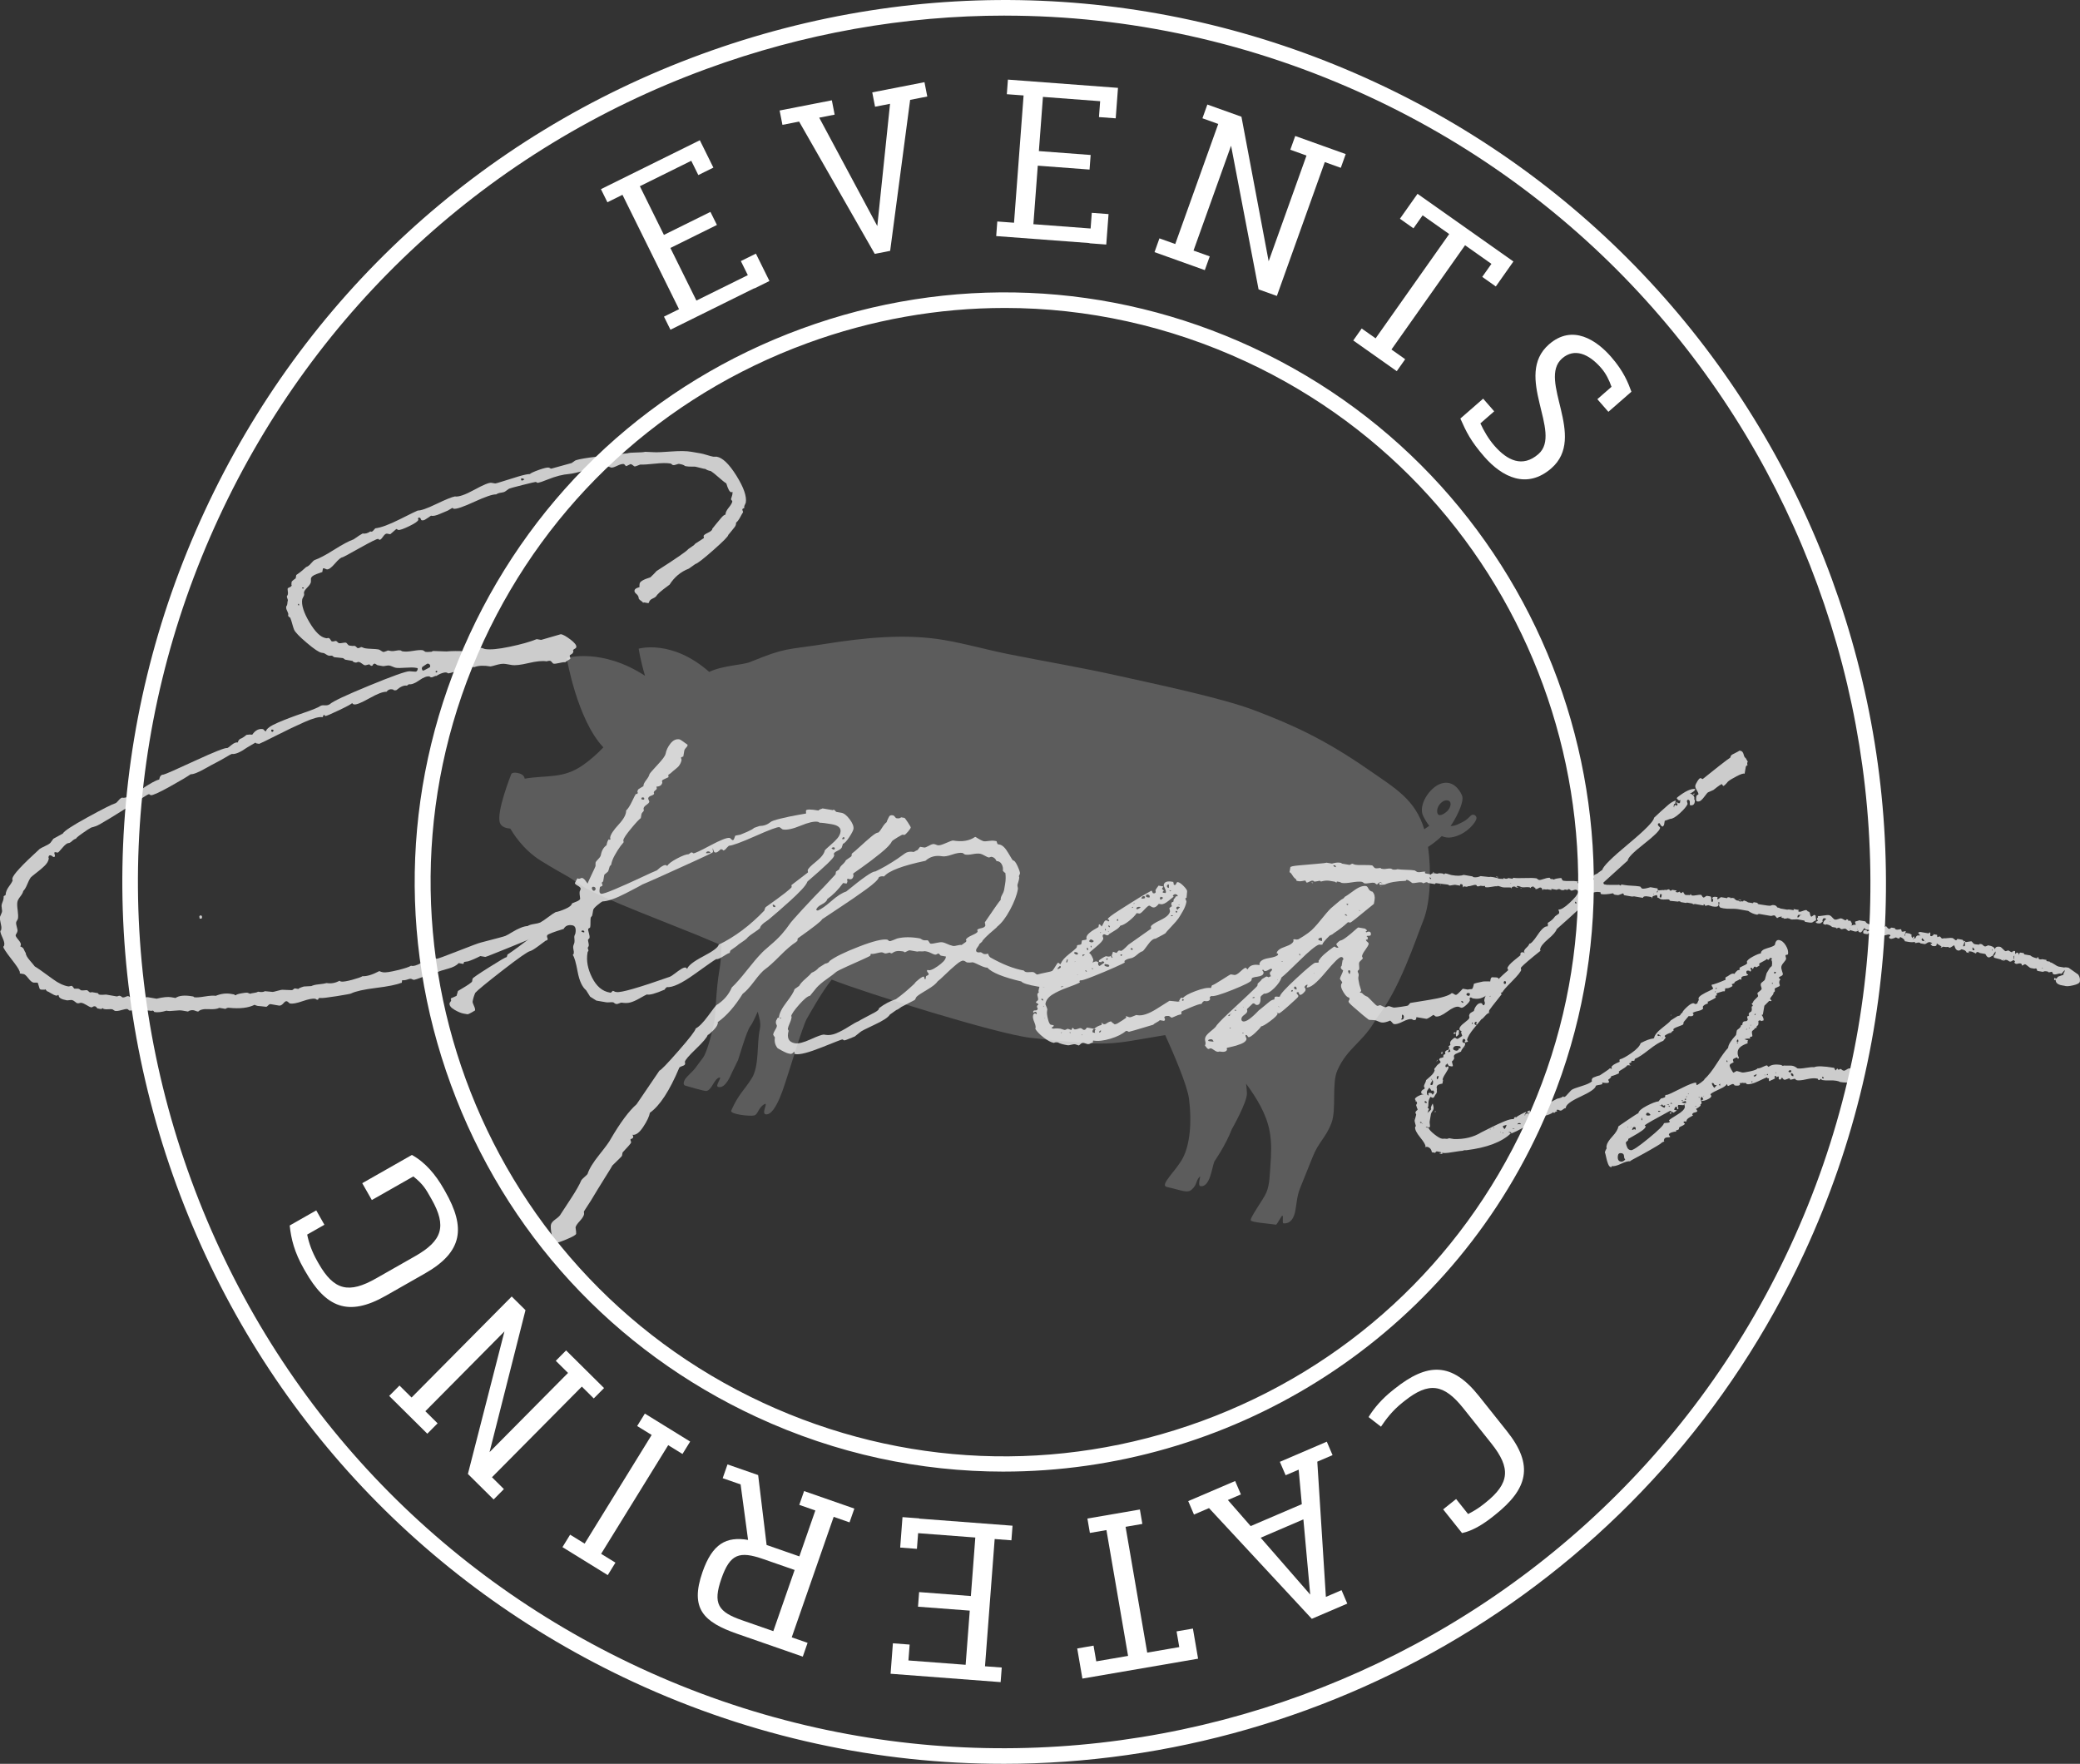 <?xml version="1.0" encoding="UTF-8"?>
<svg xmlns="http://www.w3.org/2000/svg" id="Layer_2" viewBox="0 0 133.508 113.203">
  <rect x="0" y="0" width="133.508" height="113.203" fill="#333333" stroke="none"/>
  <defs>
    <style>.cls-1{opacity:.2;}.cls-2{opacity:.75;}.cls-3{fill:#fff;stroke-width:0px;}</style>
  </defs>
  <g id="Homepage">
    <g id="HomePage_Intro_copy">
      <g class="cls-1">
        <path class="cls-3" d="m94.753,52.589c.095-.219-.191-.405-.357-.233-.146.151-.302.289-.45.368-.323.173-.583.301-.841.29.087-.12.168-.246.241-.377,0,0,.684-1.149.494-1.59-.19-.441-.645-.995-1.362-.75-.717.245-1.463,1.374-1.133,2.066.101.211.235.434.394.638-.104.077-.211.15-.32.219-.589-1.919-1.834-2.608-3.624-3.848-2.769-1.918-4.807-2.846-7.29-3.788-2.152-.816-6.545-1.723-8.808-2.23-2.315-.519-4.611-.898-7-1.378-1.393-.28-2.704-.661-4.104-.9-2.489-.424-5.143-.143-7.629.25-2.553.404-2.463.202-4.818,1.163-.492.201-1.736.21-2.624.635-2.401-2.12-4.529-1.491-4.529-1.491,0,0,.123.792.409,1.739-2.776-1.811-5.027-1.146-5.027-1.146,0,0,.663,3.951,2.352,5.74-.408.431-.839.808-1.301,1.133-1.29.906-2.305.633-3.746.876-.023-.131-.114-.272-.351-.338-.435-.121-.51.04-.51.04,0,0-.984,2.447-.729,3.137.11.298.452.34.667.37.144.233.771,1.326,1.981,2.072,1.678,1.034,1.459.79,2.581,1.577,1.118.784,6.581,2.783,8.503,3.632.148.065.335.147.486.208-.014.519-.038,1.062-.143,1.656-.202,1.132-.236,2.859-.321,3.28-.126.623-.457,1.901-.705,2.253-.133.188-.408.54-.528.712-.105.149-.557.543-.645.703-.06.109-.163.344.024.401.158.048,1.241.366,1.358.342.35-.074.494-.782.822-.863.216-.054-.309.55-.067.606.469.108.788-.729.894-.957.048-.104.321-.644.376-.771.055-.127.535-1.841.789-2.175.128-.167.298-.526.472-.93.101.373.226.737.134,1.147-.2.885-.021,2.344-.515,3.128-.509.808-.844,1.005-1.318,2.071-.108.243,1.216.383,1.478.314.254-.067.241-.485.647-.72.289-.168-.22.597.087.647.682.111,1.287-2.176,1.363-2.355.061-.143,1.009-3.326,1.285-3.793.272-.46.898-1.612,1.588-2.497,2.138.852,10.675,3.505,12.75,3.733,5.266.581,4.943.448,8.657-.174.48,1.058,1.412,3.194,1.528,4.089.201,1.551.044,2.961-.393,3.798-.437.837-1.53,1.75-1.024,1.863.961.214,1.314.425,1.6.159.344-.321.236-.478.455-.766.22-.287-.161.539.12.558.602.04.709-1.187.871-1.589,0,0,.722-1.03,1.119-2.068,0,0,.99-1.738.971-2.307-.007-.195-.027-.402-.056-.618.685.934,1.307,1.937,1.516,3.072.134.725.1,1.463.045,2.192-.042.552-.039,1.201-.257,1.72-.186.442-1.103,1.666-.997,1.799.098.123,1.065.188,1.62.268.045.006.357-.587.397-.581.095.013-.023.484.075.493.492.045.677-.396.753-.76.092-.443.1-.94.306-1.471.263-.678.55-1.346.814-2.023.377-.967.841-1.22,1.208-2.183.336-.881,0-2.529.384-3.39.653-1.468,1.659-1.782,2.514-3.341,1.477-1.829,2.499-5.033,2.991-6.247.487-1.201.521-3.24.312-4.74.284-.187.591-.419.88-.695.192.081.397.115.61.082.794-.126,1.419-.733,1.6-1.141.002-.004.004-.008.005-.012Zm-1.887-.505c-.17.151-.578.423-.618.024-.027-.273.163-.562.401-.691.173-.094.457-.076.459.176.001.181-.107.373-.241.491Z"></path>
      </g>
      <path class="cls-3" d="m64.384,113.203c-7.96,0-16.04-1.687-23.723-5.25-13.713-6.358-24.127-17.678-29.327-31.87-5.199-14.193-4.56-29.561,1.8-43.272,6.359-13.713,17.678-24.128,31.871-29.327,14.195-5.199,29.563-4.561,43.272,1.8,28.308,13.128,40.656,46.838,27.527,75.144h0c-9.564,20.624-30.056,32.776-51.421,32.776Zm.117-112.202c-6.449,0-12.915,1.137-19.152,3.422-13.941,5.107-25.061,15.338-31.307,28.808-6.247,13.47-6.875,28.566-1.768,42.509,5.107,13.941,15.338,25.061,28.808,31.308,27.806,12.894,60.919.765,73.817-27.04,12.896-27.807.766-60.921-27.041-73.817-7.444-3.452-15.388-5.188-23.356-5.188Z"></path>
      <path class="cls-3" d="m44.823,11.236l-.453-.917-3.3,1.633,1.545,3.124,2.985-1.477.417.839-2.987,1.477,1.67,3.375,3.3-1.631-.447-.903.966-.478.869,1.757-.966.478-.006-.013-5.382,2.662-.416-.841.966-.478-3.63-7.34-.967.478-.415-.841,6.348-3.139.869,1.756-.966.479Z"></path>
      <path class="cls-3" d="m53.571,7.358l-.988.194,3.728,6.956.818-7.846-.962.188-.18-.921,3.352-.654.18.919-1.1.216-1.283,9.69-.989.194-4.854-8.49-1.071.209-.181-.92,3.352-.655.18.919Z"></path>
      <path class="cls-3" d="m70.539,7.515l.076-1.02-3.672-.276-.261,3.478,3.323.25-.07.936-3.323-.25-.282,3.756,3.673.276.075-1.006,1.076.081-.147,1.955-1.075-.081v-.014s-5.989-.449-5.989-.449l.07-.936,1.074.08.614-8.169-1.076-.08.07-.937,7.065.53-.146,1.955-1.076-.08Z"></path>
      <path class="cls-3" d="m80.784,18.574l-1.766-9.223-2.41,6.73,1.041.373-.316.883-3.228-1.155.315-.884,1.015.364,2.76-7.707-1.015-.364.316-.882,2.188.782,1.747,9.277,2.429-6.785-1.04-.373.316-.883,3.241,1.161-.316.883-1.027-.369-3.076,8.591-1.174-.42Z"></path>
      <path class="cls-3" d="m95.14,17.77l.59-.835-1.693-1.195-4.724,6.692.881.622-.541.768-2.792-1.971.541-.767.894.63,4.723-6.693-1.705-1.202-.589.835-.869-.615,1.13-1.6,6.155,4.343-1.13,1.603-.87-.614Z"></path>
      <path class="cls-3" d="m102.53,25.618l.907-.792c-.149-.427-.349-.847-.671-1.216-.783-.896-1.708-1.296-2.499-.606-1.593,1.391,1.622,5.031-.688,7.048-1.571,1.372-3.164.568-4.306-.739-.884-1.013-1.161-1.605-1.531-2.436l-.01-.011,1.467-1.279.709.812-.887.774c.225.491.527,1.007.904,1.439.82.939,1.799,1.423,2.822.53,1.582-1.381-1.634-5.022.677-7.04,1.519-1.325,3.063-.257,3.984.797.829.949,1.105,1.693,1.307,2.242l-1.478,1.29-.709-.813Z"></path>
      <path class="cls-3" d="m93.463,96.208l.768.964c.317-.164.648-.354.988-.626l.131-.104c1.566-1.247,1.627-2.226.381-3.793l-1.797-2.256c-1.256-1.577-2.215-1.726-3.781-.479l-.131.104c-.669.533-1.07,1.085-1.382,1.548l-.797-.618c.366-.596.871-1.177,1.55-1.717l.132-.105c2.081-1.656,3.644-1.738,5.405.474l1.797,2.257c1.754,2.201,1.323,3.706-.758,5.363l-.131.104c-.636.507-1.32.927-1.994,1.07l-1.213-1.522.832-.663Z"></path>
      <path class="cls-3" d="m82.15,93.821l3.013-1.293.369.863-.979.419.551,8.68,1.005-.432.369.863-2.278.976-6.598-7.106-.965.414-.369-.863,3.012-1.29.369.861-.836.359,1.463,1.673,3.283-1.406-.202-2.215-.837.358-.37-.861Zm1.509,3.695l-2.742,1.177,3.181,3.648-.438-4.825Z"></path>
      <path class="cls-3" d="m70.191,105.619l.173,1.008,2.043-.35-1.389-8.075-1.062.183-.159-.924,3.368-.58.159.925-1.077.186,1.389,8.074,2.057-.354-.173-1.008,1.049-.181.332,1.933-7.426,1.277-.332-1.933,1.049-.182Z"></path>
      <path class="cls-3" d="m58.387,105.549l-.078,1.02,3.672.279.265-3.477-3.322-.252.071-.937,3.322.253.285-3.756-3.671-.279-.077,1.006-1.074-.082.148-1.954,1.075.081v.015s5.988.455,5.988.455l-.071.937-1.075-.082-.621,8.167,1.075.081-.072.936-7.064-.537.149-1.955,1.075.082Z"></path>
      <path class="cls-3" d="m46.694,93.986l1.969.685.543,4.487,2.102.732,1.026-2.947-1.031-.359.309-.886,3.226,1.124-.309.885-1.018-.355-2.693,7.733,1.018.354-.308.885-4.203-1.463c-2.181-.759-3.051-1.625-2.235-3.965.635-1.823,1.526-2.299,2.926-2.063l-.479-3.562-1.15-.4.309-.885Zm2.301,6.077c-1.534-.534-2.134-.343-2.691,1.256-.561,1.612-.209,2.136,1.324,2.669l2.009.7,1.367-3.926-2.009-.699Z"></path>
      <path class="cls-3" d="m41.391,90.725l2.908,1.795-.493.798-.917-.566-4.305,6.974.919.566-.493.8-2.908-1.796.492-.799.931.574,4.303-6.974-.931-.573.494-.799Z"></path>
      <path class="cls-3" d="m33.729,84.087l-2.307,9.111,5.038-5.083-.786-.778.661-.667,2.437,2.416-.661.666-.765-.76-5.768,5.818.766.76-.66.667-1.651-1.638,2.346-9.149-5.077,5.122.786.779-.661.665-2.447-2.425.662-.666.775.769,6.428-6.484.885.877Z"></path>
      <path class="cls-3" d="m20.823,78.606l-1.106.63c.104.521.304,1.1.649,1.707l.083.146c.989,1.739,1.946,1.951,3.687.961l2.506-1.425c1.752-.996,2.047-1.921,1.057-3.661l-.097-.169c-.235-.414-.437-.798-1.072-1.29l-2.663,1.514-.616-1.081,3.187-1.813c.865.474,1.536,1.284,2.041,2.172l.097.17c1.315,2.311,1.154,3.868-1.303,5.266l-2.506,1.426c-2.444,1.392-3.865.733-5.18-1.577l-.084-.146c-.608-1.07-.817-1.917-.908-2.783l1.704-.97.525.925Z"></path>
      <path class="cls-3" d="m64.413,94.449c-5.322,0-10.725-1.127-15.86-3.51-9.168-4.251-16.132-11.818-19.607-21.308-3.477-9.488-3.049-19.764,1.203-28.931,4.251-9.168,11.818-16.132,21.308-19.607,9.491-3.476,19.767-3.048,28.931,1.203,18.926,8.777,27.182,31.314,18.404,50.239h0c-6.395,13.789-20.094,21.913-34.378,21.913Zm.078-74.684c-4.273,0-8.559.753-12.691,2.267-9.238,3.385-16.605,10.164-20.745,19.089-8.544,18.426-.507,40.367,17.918,48.912,8.927,4.14,18.93,4.555,28.167,1.171s16.605-10.164,20.745-19.088h0c8.544-18.425.506-40.367-17.918-48.913-4.933-2.287-10.195-3.438-15.476-3.438Z"></path>
      <g class="cls-2">
        <path class="cls-3" d="m.119,58.303c-.02-.101-.023-.175-.016-.222.008-.048.034-.122.074-.225.043-.102.062-.215.059-.337l.042-.029c.051-.016.079-.036.083-.059.005-.17.078-.352.222-.547.143-.193.22-.327.232-.398l-.029-.041c.004-.023.009-.048.013-.071.04-.236.624-.866,1.75-1.891.056-.039.17-.099.34-.179.174-.079.29-.15.349-.214l.19-.26c.027-.019.129-.074.304-.167.174-.091.274-.146.302-.166.076-.157.604-.505,1.586-1.043.98-.537,1.574-.837,1.78-.898.052-.016.116-.071.193-.168.077-.096.155-.161.235-.196.209.061.607-.108,1.201-.506.591-.397.987-.615,1.189-.654.036-.212.128-.318.274-.317.126-.027.805-.324,2.034-.893,1.23-.566,1.916-.839,2.058-.813.024.004.115-.06.271-.191.156-.131.294-.188.411-.167.017-.094.067-.171.149-.229.104-.031.239-.117.409-.258.151-.023.273-.026.368-.011.194-.282.422-.401.683-.356.022.004.05.026.079.067.03.042.067.066.115.075.028-.165.285-.353.772-.562.486-.209,1.027-.413,1.622-.615s.96-.352,1.099-.45c.056-.039.149-.053.281-.043.133.011.24-.014.324-.072.2-.185,1.043-.581,2.524-1.19,1.48-.609,2.343-.918,2.587-.925l.362.026c.095.016.153-.048.178-.188l-.029-.042-.105-.019c-.143-.024-.362-.025-.657-.004-.297.022-.504.023-.622.003-.047-.008-.116-.032-.207-.072-.091-.039-.16-.063-.207-.071-.047-.009-.121-.003-.222.016-.101.02-.162.027-.186.023l-.355-.062-.165-.102c-.024-.004-.063.014-.118.053-.013.071-.055.101-.126.088-.066-.035-.098-.065-.094-.089-.024-.004-.074.005-.151.028-.076.023-.127.033-.15.029-.048-.008-.108-.043-.184-.104s-.146-.099-.217-.11c-.024-.005-.057.002-.097.02-.039.018-.071.024-.095.021-.118-.021-.186-.057-.2-.107l-.461-.079c-.023-.005-.051-.021-.082-.052-.032-.028-.06-.047-.083-.051-.071-.012-.167-.021-.287-.031-.121-.008-.204-.017-.251-.024-.024-.004-.052-.021-.084-.051-.03-.029-.06-.047-.082-.051-.024-.004-.054-.003-.092.003-.037.006-.068.006-.092.002-.048-.008-.109-.037-.186-.086-.076-.051-.128-.078-.15-.082l-.142-.024c-.166-.028-.482-.24-.95-.638-.468-.396-.736-.675-.807-.833-.034-.079-.074-.201-.119-.367-.044-.166-.084-.288-.118-.368.004-.023-.022-.052-.077-.086-.055-.033-.079-.074-.071-.122l.006-.035c.009-.048-.015-.124-.068-.231-.056-.106-.076-.195-.063-.267.008-.048.024-.08.053-.101l.037-.212-.035-.007.041-.029.007-.035c.008-.048-.002-.098-.028-.151-.028-.054-.038-.103-.029-.151.004-.023.02-.044.047-.064l.019-.106c.004-.023,0-.073-.011-.147-.012-.076-.013-.137-.005-.185l.041-.028c.131-.052.2-.1.209-.147l.006-.035c-.024-.004-.026-.064-.006-.184-.02-.027.068-.11.262-.247l.037-.213.208-.147c.084-.059.227-.18.428-.364.103-.031.208-.11.315-.238.106-.128.187-.198.237-.215.284-.097.7-.317,1.247-.661.546-.345.961-.565,1.246-.663.277-.195.469-.321.576-.375.165.028.332-.017.498-.134.067.036.131.017.192-.058.061-.075.105-.122.134-.143.347-.037.874-.232,1.581-.586.705-.354,1.084-.537,1.137-.554.192.01.587-.129,1.185-.416s.997-.45,1.198-.488c.236.041.65-.101,1.242-.425.591-.324.959-.475,1.101-.45l.248.042c.023.004.184-.041.479-.136.296-.096.625-.196.985-.306.359-.108.612-.162.758-.162.059-.062.251-.15.575-.266.324-.114.534-.164.629-.148l.035.007.101.054.035.006,1.305-.36.207-.146c.167-.118,1.29-.277,3.37-.479.104-.031.288-.048.557-.051.269-.002.465-.017.592-.044l.581.026c.192.01.562-.007,1.104-.048.542-.039.968-.033,1.275.02l.603.104c.095.017.229.052.402.105.174.055.308.09.402.106.022.004.059.004.109,0,.049-.003.086-.003.109,0,.378.064.801.473,1.269,1.223.467.75.667,1.327.599,1.729-.005.023-.025.068-.061.137-.036.066-.049.138-.037.213-.075.011-.116.04-.125.087-.004.024.004.05.023.077l.023.077-.006.036c-.033.043-.093.148-.182.315-.091.167-.177.28-.26.339.006.099-.022.191-.085.277-.063.087-.141.184-.231.289-.092.106-.153.181-.186.224.012.075-.306.398-.952.969-.646.571-1.032.869-1.159.896l-.414.294c-.522.202-.935.545-1.238,1.028-.082.06-.215.158-.398.298-.183.139-.318.262-.409.367-.04.09-.133.166-.276.226-.145.062-.227.151-.246.269l-.043.029-.284-.049-.041.029c-.04-.055-.076-.092-.108-.109-.034-.019-.066-.042-.099-.072-.03-.029-.058-.058-.075-.086-.005-.122-.054-.222-.15-.3-.096-.077-.138-.151-.125-.223.008-.047.033-.086.074-.114.042-.03.087-.053.139-.068.052-.015.092-.032.12-.052-.021-.027-.022-.089-.006-.184,0-.146.232-.289.694-.429.175-.164.308-.301.398-.406,1.259-.806,1.937-1.273,2.031-1.404l.375-.264c.031-.044.062-.074.09-.095l.533-.346.007-.035c-.016-.052-.021-.089-.017-.113.008-.047.104-.115.29-.205.187-.09.274-.173.263-.247.032-.043.108-.14.232-.289.123-.148.238-.287.345-.415.107-.128.198-.197.274-.209-.004-.122.064-.269.203-.44.139-.17.217-.303.233-.397.004-.023-.011-.051-.042-.08-.03-.03-.045-.057-.041-.081.004-.022.018-.069.043-.138.023-.069.038-.116.042-.14.021-.118.018-.18-.006-.184l-.041.029-.035-.006c-.095-.016-.196-.204-.305-.564-.11-.066-.275-.198-.498-.396-.222-.196-.388-.328-.498-.396-.142-.024-.256-.067-.343-.132l-.143-.024c-.047-.008-.129-.027-.244-.061-.116-.032-.198-.052-.245-.06-.048-.009-.132-.011-.256-.008-.122.003-.218-.002-.289-.014l-.142-.024c-.039-.056-.165-.102-.378-.138-.024-.004-.081.01-.173.043-.091.033-.16.046-.206.037-.024-.004-.052-.021-.084-.051-.03-.029-.06-.047-.082-.051-.237-.041-.572-.037-1.007.01-.434.048-.748.066-.941.057-.209.087-.325.127-.349.123-.024-.004-.062-.029-.114-.074-.054-.046-.104-.073-.151-.081l-.278.135c-.024-.005-.051-.026-.08-.068s-.057-.065-.08-.069c-.095-.016-.234.021-.421.111-.186.089-.313.129-.385.116-.024-.004-.058-.017-.104-.036s-.092-.034-.139-.042c-.213-.037-.627.032-1.241.206s-1.021.269-1.218.283c-.198.016-.41.052-.641.109-.228.058-.479.143-.755.253-.275.112-.476.181-.603.207l-.035-.006c-.024-.005-.056-.021-.1-.054-.023-.004-.31.062-.857.199-.548.138-.834.217-.861.235l-.25.177c-.056.039-.146.066-.27.081-.125.015-.229.052-.312.11-.217-.013-.683.145-1.396.472-.714.329-1.154.478-1.319.449-.047-.009-.069-.023-.064-.048l-.034-.006-.287.17c-.051.016-.215.085-.491.207-.276.123-.474.162-.587.119-.027.02-.083.059-.166.117-.084.059-.159.106-.227.144s-.136.05-.207.037c-.022-.004-.043-.031-.059-.083-.015-.051-.047-.08-.094-.089-.048-.008-.075.012-.084.059l.023.077c-.017.095-.21.231-.582.411-.371.18-.605.261-.699.245l-.035-.006-.065-.048-.035-.006-.387.335-.213-.037c-.071-.012-.155.053-.253.194s-.169.208-.216.2c-.049-.009-.069-.024-.065-.048l-.036-.007c-.071-.012-.464.183-1.178.583-.715.401-1.084.599-1.106.595-.1.008-.263.145-.49.409-.23.266-.402.388-.521.367-.023-.004-.051-.015-.084-.033-.034-.019-.062-.029-.086-.033-.048-.008-.073,0-.078.023l-.036.213-.349.123c-.233.081-.36.181-.381.299-.004.023-.004.061,0,.11.002.049.002.086-.002.108-.017.096-.091.21-.224.345-.133.137-.206.239-.218.311-.004.023-.004.054.003.092.006.037.007.068.002.092-.004.023-.023.069-.061.135-.035.067-.055.113-.059.137-.061.354.091.844.459,1.467.368.624.716.964,1.047,1.021l.071.012c.052-.016.089-.021.113-.018.047.009.089.047.126.113.037.067.067.104.092.107.047.008.097.004.147-.011.051-.017.089-.021.112-.018s.056.027.098.071c.041.043.073.067.098.072.047.008.121.002.222-.018.1-.019.174-.024.222-.016.023.004.055.033.095.089.038.056.082.087.129.096l.035.006c.143.024.228.027.256.007.07.013.115.033.135.061.04.056.083.086.13.095l.154-.046c.004-.023.03-.031.077-.023.09.04.147.062.171.066l.106.018c.071.013.197.022.379.029s.319.019.414.035c.047.008.104.035.168.083s.12.076.169.084c.154-.047.244-.08.272-.1l.177.03.036.007c.071.012.169.005.296-.022s.225-.034.296-.022c.023.005.057.022.102.055l.07.012c.142.024.356.013.645-.035s.491-.062.61-.041c.023.005.057.022.101.054.042.032.075.05.1.054.047.008.171.005.368-.009.055-.04.104-.056.153-.048l.799.028c.372-.033.784-.035,1.243-.006l.077-.022.077-.023.212.036c.048.008.151-.028.312-.11s.275-.116.347-.104c.023.004.058.016.104.036.045.021.079.031.104.036.331.057.862.008,1.596-.146.733-.154,1.31-.316,1.729-.488l.284.049,1.268-.366c.143.024.348.14.616.344.27.205.395.367.374.484-.008.048-.053.089-.131.124-.056.039-.086.07-.09.094l.036.007-.019.105c-.008.048-.046.09-.113.127s-.104.068-.107.091c-.004.024.002.056.021.096.017.039.024.071.021.095-.005.023-.06.062-.166.117l-.167.117c-.071-.012-.196.003-.372.046-.18.042-.303.058-.374.045-.023-.004-.046-.02-.065-.048-.02-.027-.045-.057-.075-.086-.032-.029-.06-.047-.083-.051-.048-.008-.122.004-.226.035-.261-.045-.644-.008-1.151.111-.508.12-.868.161-1.081.125l-.391-.067c-.094-.017-.197-.016-.31,0-.113.017-.234.046-.361.084-.129.039-.23.064-.306.075-.426-.073-.771-.06-1.03.042-.071-.012-.169-.011-.293.005-.124.015-.211.018-.258.01l-.041.029-.16.082c-.028.021-.184.072-.466.157-.283.086-.437.126-.458.122l-.102-.054c-.071-.013-.132-.011-.184.005-.178.042-.337.112-.476.211-.047-.008-.104.006-.17.043-.067.037-.126.052-.173.044l-.035-.006-.064-.048c-.166-.028-.388.055-.665.251-.278.195-.499.278-.663.25l-.126.089c-.189-.032-.412.062-.67.286-.052.016-.101.02-.147.011-.024-.004-.047-.02-.065-.047l-.071-.013c-.142-.024-.26.028-.355.158-.217-.014-.582.125-1.095.414s-.84.422-.981.397c-.071-.013-.113-.044-.13-.096-.009.048-.284.201-.827.46-.545.26-.841.386-.888.377-.047-.008-.066-.035-.058-.082-.053.015-.082.047-.09.094-.009.047-.025.068-.048.064-.213-.036-.596.068-1.149.313-.555.246-1.145.528-1.771.846-.628.318-1.007.503-1.138.554l-.07-.012c-.025-.005-.059-.011-.107-.019l-.063-.048-.529.311c-.444.313-.771.451-.984.415-.051.016-.18.085-.383.208s-.413.239-.627.349c-.213.109-.435.229-.665.36-.229.132-.429.231-.599.299-.171.068-.29.096-.361.084-.223.156-.676.426-1.362.807-.688.381-1.09.561-1.208.541-.023-.005-.046-.02-.065-.048l-.07-.013c-.023-.004-.289.158-.796.484-.508.327-1.04.661-1.597,1.004-.559.342-.889.529-.991.56l-.309.093c-.106.055-.299.18-.575.376-.278.196-.407.308-.388.335-.075.013-.163.063-.264.156-.102.092-.176.134-.223.125-.099.008-.231.112-.401.315-.169.202-.266.301-.289.297l-.178-.03-.041.029c-.004.023.002.062.018.112.016.052.021.089.018.112-.009.047-.036.067-.084.06-.023-.004-.052-.021-.082-.051-.032-.03-.07-.049-.118-.058-.07-.012-.115.029-.131.124l.023.077-.006.035c-.024.143-.11.285-.257.432-.146.145-.319.291-.515.44-.196.149-.323.255-.384.317-.063.086-.137.232-.221.437-.084.205-.171.349-.257.431-.017.095-.079.212-.189.352-.108.139-.172.256-.188.352-.02.117-.014.295.02.532.032.237.037.414.017.533-.004.023-.022.062-.056.118-.034.054-.054.094-.058.117-.012.071.002.171.04.299.038.129.054.217.045.265-.008.047-.027.099-.062.153-.033.055-.053.094-.057.117-.008.048.049.144.17.285.122.144.177.251.164.321l-.006.035c-.008.048-.023.069-.047.064.09.04.15.075.183.105.03.028.06.076.084.142.026.065.059.126.097.182.004.122.092.283.264.483.173.2.278.328.318.384.134.072.524.346,1.174.823.345.254.672.407.98.461.022.004.061-.002.111-.018.052-.016.089-.021.113-.018.022.004.074.062.152.173l.035.006c.023.004.061.004.11,0,.049-.004.085-.004.108,0,.047.008.087.026.118.056.032.03.06.048.083.052.047.008.114.007.201-.002.087-.01.142-.013.166-.008.022.004.056.027.098.071.041.044.072.067.096.071.049.008.086.002.114-.018l.39.067.029.042c.023.004.033.018.029.042l.106.019c.048.008.169.004.367-.011l.675.116c.022.004.055-.003.094-.021.04-.018.07-.024.095-.02.047.008.087.026.118.056.032.03.059.047.083.052.047.008.11-.005.188-.041.08-.035.131-.051.155-.046.023.004.062.022.118.057.055.033.105.055.153.062.071.013.402-.004.994-.048l.568.098c.406-.101.717-.132.93-.096l.283.049c.222-.156.581-.192,1.079-.106l.07.013c.018.027.04.043.064.048.118.02.341.003.667-.051.324-.053.56-.067.701-.043.339-.137.664-.178.971-.125l.214.037c.019.026.041.043.064.047l.035.006c.031-.043.147-.084.35-.122.2-.038.338-.052.408-.039.023.004.053.015.086.033.034.018.062.028.086.032.026-.02.104-.036.228-.052.125-.015.214-.042.271-.081.213.037.36.025.443-.033l.468.044c.048.008.16-.015.341-.069.179-.055.305-.075.375-.063l.545.021c.023.004.057-.016.102-.056.043-.042.077-.06.101-.056l.213.036c.032-.043.149-.097.356-.158l.479-.027c.105-.054.271-.093.495-.115.222-.022.386-.049.488-.08.283.049.56,0,.829-.149.02.027.053.046.101.054.118.021.355-.018.713-.114.357-.098.578-.175.662-.233.264.021.623-.088,1.078-.325.067.035.147.062.242.078.142.024.448-.021.918-.135.471-.114.762-.21.872-.288.138.047.368-.017.69-.192.322-.175.51-.271.561-.286.103-.031.189-.041.26-.028.023.004.047.013.068.03.021.016.045.025.068.029.048.008.502-.156,1.364-.495.862-.34,1.356-.522,1.482-.549,1.019-.263,1.543-.405,1.57-.424.079-.035.221-.114.425-.237.204-.124.391-.22.561-.287.17-.068.316-.104.438-.107.083-.059.219-.103.405-.131.189-.028.322-.061.4-.096.135-.074.308-.189.517-.349.211-.159.369-.266.476-.32.15-.022.356-.091.619-.204s.405-.229.426-.347c.027-.019.087-.046.179-.079.089-.032.169-.067.237-.105.066-.037.104-.079.112-.126-.034-.226-.045-.374-.033-.444.004-.023.015-.053.034-.086.017-.033.027-.062.031-.085.013-.071-.049-.143-.182-.215-.133-.071-.196-.131-.188-.179l.16-.301c.067.036.127.04.181.014.054-.027.093-.04.116-.036.117.021.264.192.44.515.176.323.254.543.233.661-.032.044-.064.087-.096.13l-.054.101-.049.283c-.027.021-.09.101-.188.242s-.198.265-.302.368c-.103.104-.189.15-.26.139l-.213-.037c-.017.095-.418.373-1.203.834-.786.461-1.202.688-1.249.68l-.284-.049c-.027.019-.526.226-1.494.619-.97.394-1.467.588-1.489.584l-.319-.055c-.321.164-.584.276-.789.339l-.225.034c-.024-.004-.04.018-.049.064-.008.048-.024.068-.047.064l-.284-.049c-.123.149-.351.27-.682.358-.332.089-.552.161-.659.215-.1.007-.37.095-.812.263-.443.167-.688.246-.736.238-.022-.004-.052-.015-.085-.033-.034-.019-.062-.029-.086-.033-.048-.008-.129.009-.245.05-.117.04-.223.053-.317.036l-.03.178-.035-.006c-.289.12-.825.229-1.61.326-.782.096-1.32.216-1.613.36-.028.02-.336.075-.924.17-.588.093-.931.132-1.024.116-.096-.017-.151.022-.167.117-.023-.004-.058-.01-.105-.019l-.065-.048c-.166-.028-.437.022-.812.152-.375.131-.646.182-.811.153-.024-.004-.057-.028-.099-.071-.04-.044-.084-.07-.132-.078s-.117.04-.208.146-.186.15-.279.135l-.531-.092c-.048-.008-.102.02-.16.082-.06.063-.102.093-.125.088-.07-.012-.167-.022-.286-.031-.122-.009-.206-.017-.252-.024-.071-.012-.14-.036-.207-.072-.399.199-.946.264-1.642.192-.07-.012-.147.012-.229.07l-.391-.067c-.136.074-.364.102-.69.083-.325-.021-.549.033-.666.158l-.036-.006c-.048-.008-.094-.022-.14-.042-.044-.021-.078-.032-.102-.036-.143-.024-.27.002-.381.081l-.354-.062c-.119-.021-.284-.019-.494.006-.211.024-.365.028-.459.013l-.071-.013c-.309.094-.568.122-.781.085l-.03-.041c-.02-.028-.041-.044-.065-.048-.047-.009-.071,0-.075.023l-.143-.024c-.071-.013-.175-.012-.311,0-.137.013-.24.014-.311,0-.024-.004-.053-.015-.087-.033-.032-.018-.062-.028-.085-.032-.047-.009-.129.002-.242.031-.115.028-.195.039-.244.031-.023-.004-.045-.021-.064-.048l-.064-.048c-.07-.012-.196.009-.376.063-.181.054-.318.072-.412.057-.023-.004-.057-.022-.101-.054-.043-.032-.076-.05-.1-.054-.047-.009-.12-.009-.219-.002-.099.008-.172.008-.22,0l-.106-.018c-.02-.028-.041-.044-.064-.049l-.041.03c-.028.02-.055.027-.077.023l-.213-.037c-.06-.083-.112-.129-.16-.137-.047-.008-.091.002-.134.032-.04.029-.074.041-.097.037-.071-.012-.173-.06-.304-.144-.132-.083-.246-.133-.34-.149-.024-.004-.062,0-.113.018-.051.015-.1.019-.146.011-.024-.004-.073-.037-.148-.099-.075-.062-.136-.096-.183-.104-.047-.008-.107-.007-.183.005-.076.012-.126.016-.149.012-.354-.062-.531-.165-.53-.311l-.029-.042-.042.029c-.027.019-.054.026-.077.022-.094-.016-.207-.066-.34-.149-.131-.084-.222-.129-.268-.138-.06-.083-.102-.126-.125-.13l-.006.034c-.023-.004-.061-.004-.109,0s-.098,0-.145-.007-.079-.038-.094-.089l-.094-.309c.005-.023-.017-.039-.064-.048-.023-.004-.06-.004-.109,0-.049.003-.086.003-.109,0-.096-.016-.207-.108-.336-.277-.13-.168-.229-.258-.3-.271l-.249-.042c.012-.071,0-.135-.041-.19-.011-.075-.186-.33-.525-.767-.339-.436-.502-.688-.49-.76l.049-.064c.004-.023.008-.048.012-.071.017-.095-.024-.248-.122-.459-.097-.212-.14-.353-.128-.424l.041-.029c.009-.048.015-.084.019-.106.013-.071-.002-.195-.045-.373-.042-.178-.058-.303-.046-.374l.127-.307.012-.071c.004-.023-.004-.086-.023-.187Zm12.692.65c.004-.023-.003-.061-.018-.112l.006-.035c.004-.023.031-.044.083-.059.072.013.099.065.082.16-.008.047-.047.064-.118.053l-.035-.007Zm4.604-12.102c-.013.071.004.11.052.118.047.009.077-.022.09-.094.004-.023-.019-.04-.065-.048-.048-.009-.072,0-.076.023Zm1.758-8.099c-.022-.004-.039.018-.047.064.02.028.04.043.064.048.013-.071.006-.108-.018-.112Zm.213-1.022c-.004.023.017.039.065.047.022.004.039-.017.048-.064l-.071-.013-.042.03Zm1.194,8.132l-.006.035.034.006c-.022-.004-.032-.018-.028-.041Zm6.514-3.043l-.006.035-.013.071.054.118c.075-.011.14-.036.194-.075.187-.09.282-.146.286-.171.021-.118-.028-.188-.147-.207-.023-.005-.09.033-.201.111l-.167.117Zm.893.336c.048.008.074-.011.083-.059l-.028-.042c-.024-.004-.051.004-.077.023-.009.048,0,.073.022.077Zm5.505-12.459c-.024-.004-.037.006-.041.029-.013.071.004.111.053.119.022.004.077-.023.159-.082-.043-.031-.1-.054-.171-.066Zm4.568-.856c-.023-.005-.038.006-.042.029s.006.037.029.041l.013-.07Z"></path>
        <path class="cls-3" d="m42.719,48.395c.041-.236.147-.462.317-.676.171-.214.362-.303.576-.267.047.009.221.124.523.347l-.012.07c-.005.024-.035.067-.096.13-.06.062-.093.118-.102.165l-.066.391-.078.023-.082.059.028.041c.017.052.021.09.018.113-.021.118-.078.242-.173.372-.033.043-.105.109-.218.2-.113.09-.213.177-.3.258l-.166.118.023.077-.013.07-.118.053c-.08.036-.146.066-.199.094-.055.027-.083.054-.087.077s0,.061.018.112c-.028.166-.153.254-.374.265l-.006.035.029.041c-.005.024-.009.048-.013.071s-.034.056-.09.094c-.055.04-.087.083-.095.13l.023.077c-.009.048-.07.092-.188.132-.116.041-.18.097-.192.168-.004.024.007.062.034.116s.039.093.035.115c-.009.048-.067.11-.179.188s-.173.152-.186.224c-.004.024-.002.049.007.074.008.025.009.051.005.074s-.027.057-.071.097c-.044.042-.069.086-.078.133l-.042.249c-.111.078-.321.304-.629.677-.309.373-.472.619-.491.738-.005.023,0,.061.018.111l-.006.035-.186.225c-.128.174-.252.371-.376.593-.125.223-.201.428-.233.617l-.09.094-.085.278c-.009.048-.054.1-.136.158-.084.06-.128.102-.133.124l-.066.391c-.004.024-.021.045-.048.064l-.041.029c-.004.024.002.056.02.095.018.04.024.072.021.096s-.032.043-.083.059c-.052.016-.079.035-.083.059-.037.213-.034.335.01.367l.064.048c.095.016.398-.084.91-.301.512-.216,1.053-.458,1.623-.726.568-.267.919-.426,1.051-.476l.213-.183c.166-.118.285-.17.356-.158l.1.054c.071-.134.282-.292.63-.476s.596-.274.742-.274l.165-.117c.023.004.048.008.071.012l.065.048c.07.013.435-.156,1.092-.506.656-.35,1.067-.511,1.234-.482.022.004.056.028.096.072.041.044.074.066.099.071.047.008.084-.04.115-.145.03-.104.057-.154.08-.15l.303-.058c.051-.016.195-.076.434-.181.237-.105.385-.189.444-.253l.351-.122c.268-.002.5-.084.699-.245.059-.062.279-.141.661-.232.382-.093.747-.17,1.099-.231l.527-.092c.004-.023.004-.055-.002-.092-.007-.038-.008-.068-.003-.092.016-.094.285-.097.806-.008.004-.023.045-.052.124-.087l.078-.023c.027-.021.053-.028.076-.023l.639.109.042-.029.035.006c.023.004.05.027.08.068.029.042.055.065.079.069l.319.055c.164.028.342.168.53.42.188.251.268.46.239.626-.017.095-.106.268-.271.52-.166.251-.3.393-.402.424l-.078.241c-.035.067-.128.138-.273.209-.146.072-.224.132-.231.179-.009.048,0,.074.023.078l-.012.07c-.024.143-.594.689-1.708,1.643-.049.138-.177.316-.385.536-.209.22-.442.448-.703.683-.258.236-.518.466-.774.688-.258.225-.473.406-.643.547l-.291.206c-.171.142-.25.249-.239.324-.06.062-.186.156-.377.282-.192.125-.331.229-.418.312-.037.066-.151.163-.343.288-.192.126-.305.21-.336.252l-.414.295c-.028.02-.051.077-.067.171-.075.012-.215.085-.421.22-.207.134-.356.194-.45.178-.108.055-.572.377-1.391.966-.82.59-1.41.866-1.769.829-.082.059-.128.11-.137.158-.606.262-.989.365-1.149.313-.08.035-.235.118-.464.249-.229.131-.428.219-.593.264-.166.044-.355.049-.567.012-.024-.004-.075.011-.155.047-.079.034-.142.049-.189.04-.048-.008-.086-.027-.118-.057-.031-.03-.06-.047-.082-.051-.049-.009-.122-.01-.22,0-.099.007-.172.007-.219,0l-.603-.104-.035-.007-.396-.251-.257-.409c-.256-.215-.438-.612-.545-1.189-.107-.579-.21-.938-.309-1.076.005-.024.021-.046.049-.065l.012-.07c.009-.048.002-.116-.02-.204-.021-.09-.026-.169-.014-.24.004-.023.016-.058.036-.104s.032-.08.036-.104c.012-.071.014-.149.004-.236s-.011-.143-.007-.166c.008-.048.02-.088.038-.121.018-.033.028-.062.032-.086.054-.307-.014-.478-.203-.51-.261-.045-.444.033-.553.233-.616.187-.968.32-1.056.403l-.012.07c-.004.024.003.056.021.096.018.039.024.07.021.095-.009.047-.05.076-.125.088-.056.039-.209.152-.46.341-.252.188-.43.298-.532.328-.15.023-.738.434-1.765,1.23-1.026.798-1.614,1.28-1.765,1.45-.08.181-.137.365-.169.555-.008.048.019.138.081.27.063.133.088.234.075.306-.027.02-.108.066-.243.142-.135.073-.213.108-.237.104l-.248-.043c-.165-.028-.364-.111-.597-.248-.232-.138-.336-.277-.311-.419.004-.023.021-.051.049-.083.03-.031.05-.071.058-.118l-.03-.041c.004-.024.009-.048.013-.071l.356-.158c.004-.023.02-.069.042-.139.024-.068.04-.127.048-.174.029-.021.124-.077.285-.171.163-.094.307-.185.432-.272.124-.088.188-.145.192-.168l.03-.177c.008-.048.361-.292,1.059-.731.697-.44,1.068-.656,1.115-.648.029-.02.051-.077.067-.171.327-.212.913-.641,1.755-1.287.841-.646,1.539-1.092,2.093-1.338.052-.016.15-.096.298-.241.146-.145.259-.235.339-.271l.357-.377.212.037c.048.008.077-.023.09-.094-.067-.036-.099-.066-.095-.09l-.064-.048-.048.065-.035-.007c-.096-.017-.135-.071-.118-.166.004-.023.032-.043.083-.06.051-.015.082-.046.09-.094.004-.023-.007-.037-.029-.041l-.023-.077.131-.124c.048-.138.079-.242.091-.312.044-.115.142-.329.293-.645.151-.314.229-.484.233-.508s.004-.06,0-.109c-.003-.049-.002-.085.002-.109.009-.047.062-.123.167-.227.103-.104.161-.191.173-.263.049-.283.17-.494.364-.631.028-.166.074-.292.138-.379l.036.007-.007.035.042-.029.035.006.006-.035c-.016-.052-.021-.089-.017-.112.032-.189.213-.463.543-.82.329-.356.49-.658.483-.903.115-.102.239-.293.373-.574s.217-.443.249-.486c.07.012.109-.006.118-.054l.006-.035c-.019-.027-.027-.054-.023-.077.013-.071.04-.121.081-.15.042-.029.097-.062.163-.101.067-.036.114-.064.143-.084-.008-.099.052-.229.177-.39.125-.162.195-.289.212-.385.036-.066.211-.268.524-.604.312-.335.48-.562.501-.681Zm-12.046,14.803l.006-.035.07.013c-.022-.004-.049.003-.076.022Zm6.653-3.421c-.005.023.028.042.1.055l.07.012.007-.035c.008-.049-.022-.077-.094-.09-.049-.008-.075.011-.083.059Zm15.3-6.973c-.023-.004-.047-.015-.066-.03-.023-.016-.046-.026-.068-.03-.237-.041-.604.043-1.103.249-.499.207-.878.287-1.138.242-.025-.004-.062-.028-.115-.074-.054-.046-.092-.07-.115-.074-.118-.021-.632.171-1.541.574-.91.404-1.476.611-1.697.621-.026.021-.07.062-.13.124-.096.13-.179.188-.249.177l.006-.036c-.071-.012-.104-.03-.101-.054-.024-.004-.079.035-.166.117-.088.083-.167.117-.238.105-.047-.009-.083-.051-.105-.128-.024-.077-.045-.129-.064-.157.022.15.032.237.028.261s-.343.191-1.018.5c-.675.311-1.414.646-2.219,1.007s-1.234.549-1.285.564c-.055.039-.41.228-1.064.565-.655.338-1.154.514-1.498.527-.051.016-.161.094-.332.234-.171.142-.262.248-.274.319l-.062.354-.096.13c-.012.07-.017.173-.016.308,0,.134-.004.236-.017.307-.004.024-.024.045-.064.062s-.062.039-.065.062c-.008.048.006.136.046.264.038.129.052.229.039.299-.004.023-.021.046-.047.065-.028.019-.044.041-.049.064-.004.023.006.08.025.169.022.089.029.157.021.204l-.007.036c-.032.043-.05.076-.054.1s.002.056.021.095c.017.04.024.071.02.096-.004.022-.021.045-.047.064l-.013.071c-.085.496.012,1.024.293,1.584s.658.881,1.131.962l.071.013c.028-.02.05-.041.066-.062.015-.021.036-.042.064-.062.047.009.092.028.137.06.047.009.081.015.105.019.284.049,1.424-.279,3.42-.981.052-.016.154-.083.31-.202.153-.12.294-.219.415-.294.123-.077.22-.108.291-.096.023.004.055.032.094.088.061-.208.406-.478,1.034-.808.63-.33.959-.578.987-.744,1.036-.502,2.014-1.235,2.935-2.197.017-.094.038-.151.066-.172l.007-.035c1.108-.782,1.671-1.222,1.688-1.316-.023-.004-.029-.041-.018-.112.674-.518,1.024-.785,1.052-.806.004-.023.003-.048-.005-.073-.009-.026-.01-.051-.006-.074.017-.095.193-.277.533-.548.338-.271.525-.512.562-.725.031-.044.148-.151.348-.324.201-.172.354-.322.461-.45.107-.128.174-.263.198-.404.045-.26-.146-.427-.571-.5-.354-.062-.605-.092-.752-.093Zm-14.641,4.201c.03.103.07.158.118.166.047.008.089-.021.123-.088.017-.095-.022-.15-.117-.167-.07-.012-.112.017-.124.089Zm2.351-.071l.041-.028c.044.031.062.06.059.082-.047-.008-.08-.025-.1-.054Zm.835-5.7c-.009.048.011.074.059.083.095.016.134,0,.119-.053.008-.047-.012-.075-.06-.083-.071-.012-.11.006-.118.053Zm4.143,3.525c.047.009.145.002.295-.021-.039-.056-.07-.086-.094-.09-.118-.021-.185.018-.201.111Zm.65,6.615l.083-.06.023.077-.041.029-.065-.047Zm.12-7.066c.004-.023.018-.033.042-.029l-.006.035-.036-.006Zm2.419-.68c-.048-.008-.066-.035-.059-.083.07.012.104.03.1.054l-.041.029Zm1.183,4.587c.047.009.073,0,.077-.023l.007-.035c-.041-.056-.096-.089-.167-.102-.016.095.012.148.083.16Zm1.277-5.296c.004-.023.029-.031.076-.023.024.004.034.019.03.041l-.043.03c-.047-.009-.068-.024-.063-.048Zm2.406,1.51c.04.057.095.09.165.102.027-.019.044-.041.048-.064.008-.047-.011-.075-.06-.084-.047-.008-.098.009-.153.047Zm.685-.576c.094.017.146.002.153-.046l-.023-.077c-.071-.013-.114.029-.13.123Z"></path>
        <path class="cls-3" d="m35.414,79.265c-.057-.314-.074-.53-.054-.648s.121-.241.301-.368c.181-.128.291-.237.331-.326.1-.154.314-.482.644-.985.33-.504.559-.903.682-1.197.031-.044.105-.117.22-.219.115-.102.175-.164.179-.188.104-.323.357-.735.762-1.238.402-.503.643-.834.718-.99.62-1.062,1.176-1.807,1.663-2.235l1.467-2.158c.104-.031.512-.454,1.224-1.269.713-.814,1.081-1.294,1.105-1.436.214-.108.48-.38.798-.812.318-.434.491-.659.518-.679.465-.285.798-.666,1.001-1.143.262-.247.588-.617.977-1.11.391-.493.688-.844.894-1.051.092-.107.286-.286.585-.539.301-.253.548-.49.744-.712.196-.223.36-.432.492-.628.067-.11.349-.434.842-.969.495-.536.978-1.043,1.449-1.523l.673-.724.03-.178.083-.059c.057-.038.098-.068.126-.088.017-.095.081-.192.196-.295.114-.103.192-.198.232-.289l.333-.235c.026-.019.039-.054.036-.103-.004-.05.008-.084.035-.104.084-.059.248-.201.494-.427.246-.225.481-.434.71-.627.228-.191.377-.281.448-.27.053-.015.136-.116.254-.303.116-.187.217-.311.301-.369.004-.023.016-.058.036-.103.02-.045.038-.085.056-.119.02-.033.038-.071.058-.118.019-.045.05-.075.09-.094.039-.017.094-.02.165-.008.047.008.091.04.13.096.038.056.07.085.094.089.142.024.243.005.303-.058l.213.037c.023.004.097.103.224.294.125.192.185.3.181.323-.008.048-.065.135-.173.263-.106.128-.188.2-.238.215l-.105-.019c-.024-.004-.137.056-.341.179-.204.124-.322.207-.354.25-.08.181-.325.437-.735.769-.41.33-.796.624-1.156.878l-.582.411-.012.071c.02.028.026.054.022.077-.036.213-.157.277-.362.193-.055.04-.07.062-.047.065.01.074.019.101.023.076l-.013.071c-.008.048-.027.081-.054.101l-.213-.037c-.318.433-.657.776-1.018,1.03-.021.119-.137.232-.352.342-.214.109-.33.224-.351.341-.004.024.018.04.065.048l.035.006c.209-.085.501-.291.873-.616s.688-.526.945-.604c1.077-.886,1.699-1.314,1.865-1.286.423-.195.896-.467,1.418-.815l.498-.353c.14-.098.326-.126.562-.086.057-.038.124-.075.203-.11.023.004.061-.032.109-.109.051-.076.086-.113.11-.109l.248.043c.048.008.146-.029.294-.113.147-.085.259-.12.33-.108.047.009.092.022.139.042.044.021.078.032.103.037.095.016.261-.029.498-.134.237-.105.394-.164.47-.175.591.102,1.066.024,1.426-.23l.036.007c.264.168.443.259.537.275.048.008.146,0,.296-.022.15-.022.272-.026.368-.01l.142.024.022.077c.016.052.032.092.054.118l.105.019c.189.032.377.211.565.536.187.324.293.488.316.492.075-.011.17.108.286.36.113.251.166.412.153.482-.044.115-.062.148-.054.101l-.006.036c-.008.047-.003.085.017.111l-.024.143c-.008.048-.023.105-.047.175-.025.068-.039.115-.043.139-.008.048-.005.097.011.147.015.053.02.102.012.148-.065.379-.232.818-.501,1.32-.271.502-.545.862-.826,1.081-.004.023-.091.106-.262.247-.171.142-.33.285-.476.43-.146.146-.225.242-.232.289l-.173.153c-.008.047-.043.108-.104.183s-.096.136-.104.183c-.017.095.022.15.117.166.023.004.054.005.092-.002.037-.006.068-.007.091-.003.024.005.057.022.102.054.042.033.075.05.1.055.094.016.182.007.261-.028l.022.076c.035.079.074.136.118.167.799.454,1.518.735,2.155.846.039.056.094.09.166.102.047.009.12.009.219,0,.099-.007.171-.007.219,0,.047.009.092.034.133.078s.084.069.133.077c.103-.031.268-.068.495-.115.227-.046.379-.081.456-.104.076-.023.205-.062.385-.115.18-.055.323-.109.431-.164.106-.055.239-.117.397-.188.158-.069.307-.153.445-.251.138-.099.293-.219.463-.359.084-.059.15-.096.202-.111.07.012.144.086.219.22.073.136.105.226.098.273-.036.213-.189.393-.458.542l-.749.528c-.776.549-1.555.756-2.335.621-.638-.109-.998-.221-1.075-.331-1.171-.275-1.898-.57-2.185-.888-.1.007-.266-.046-.502-.16-.236-.113-.379-.175-.426-.183-.151.023-.273.026-.367.01-.024-.004-.058-.021-.1-.053-.044-.032-.089-.053-.137-.061-.094-.017-.256.072-.482.264-.229.192-.461.402-.694.63-.234.228-.393.37-.476.429-.1.154-.325.335-.677.541-.354.207-.572.353-.66.435-.027.02-.052.059-.075.115-.021.057-.046.095-.074.114l-.843.44c-.028.019-.076.053-.146.103-.069.049-.129.081-.181.097l-.416.294c-.103.177-.433.394-.988.651s-.864.418-.923.48l-.339.271-.315.128c-.209.086-.326.127-.35.123l-.035-.007c-.044-.031-.077-.049-.101-.054-.023-.004-.46.164-1.311.506-.85.34-1.417.485-1.701.437-.047-.008-.066-.035-.058-.082.008-.048,0-.073-.023-.077-.064.086-.134.136-.208.146l-.143-.024c-.118-.021-.354-.134-.708-.341-.16-.198-.219-.428-.174-.688-.078-.11-.115-.179-.111-.202.013-.07.053-.161.119-.271.067-.11.106-.188.114-.236.009-.047.002-.085-.018-.112-.02-.028-.032-.061-.038-.098-.006-.038-.004-.08.004-.127.013-.071.03-.104.054-.101.017-.095.06-.137.131-.124.021-.265.181-.59.479-.978.298-.386.476-.672.53-.857l.292-.205c.071-.135.207-.288.408-.46.199-.173.331-.303.396-.388.181-.067.333-.175.457-.324l.41-.258c.149-.023.244-.08.284-.17.338-.258.961-.565,1.876-.919.913-.354,1.522-.505,1.83-.452l.065.047c.02.028.041.044.065.048.047.009.13-.014.249-.066.118-.053.202-.086.255-.103.406-.1.881-.104,1.426-.01.047.008.092.028.136.061.043.031.089.051.136.059.047.009.096.012.146.008.049-.004.086-.004.109,0s.054.04.092.107c.036.066.066.103.091.106.07.013.194-.002.373-.045.177-.042.312-.056.408-.039.071.012.168.047.292.104s.223.094.294.105c.065.036.17.036.31,0,.141-.037.246-.05.317-.037l.29-.205.019-.106-.036-.007c.017-.094.145-.194.382-.3.236-.104.359-.181.368-.229l.006-.035-.023-.077c.008-.047.094-.088.259-.12.162-.032.253-.097.269-.191-.022-.004-.028-.041-.017-.112-.023-.004-.031-.029-.022-.077.62-.916.957-1.394,1.014-1.433-.008-.099.022-.209.094-.331.069-.121.11-.219.122-.289l.067-.391c.045-.26.05-.503.016-.728-.048-.009-.1-.054-.159-.138.024-.142,0-.279-.074-.414-.075-.135-.185-.201-.331-.203-.069-.158-.176-.25-.317-.273-.024-.005-.057.002-.095.02-.039.019-.071.024-.096.021-.047-.009-.132-.047-.254-.117-.121-.069-.218-.11-.288-.122-.119-.021-.278-.012-.48.026-.201.038-.361.048-.479.027-.024-.004-.058-.022-.101-.054l-.064-.048c-.165-.028-.392.006-.676.104-.285.097-.497.133-.639.108-.426-.073-.783.023-1.073.29-1.465.309-2.352.643-2.657,1.005-.142-.025-.254-.008-.337.051-.025.142-.295.4-.81.773-.515.374-1.089.77-1.72,1.184-.632.415-1.003.662-1.113.74-.016.095-.538.504-1.562,1.229l-.03.178c-.053.015-.08.035-.084.059-.273.172-.617.466-1.029.882-.413.417-.729.702-.951.858-.166.118-.398.376-.698.775-.301.399-.548.667-.742.805-.505.812-1.035,1.416-1.59,1.808l-.013.07c.017.052.013.075-.012.071-.017.094-.105.225-.269.393-.162.167-.284.268-.362.303-.052.161-.304.459-.757.893-.452.434-.688.709-.708.828.015.051.021.088.017.112l-.007.036c-.008.046-.062.085-.166.117-.102.03-.169.067-.201.11-.62,1.477-1.248,2.44-1.886,2.891-.041.236-.184.54-.432.912-.246.371-.476.538-.688.502.04.056.055.106.047.154-.009.047-.038.079-.09.095-.051.015-.079.034-.084.059-.004.023.004.056.021.095.017.04.023.071.02.095-.008.047-.19.26-.548.637l-.037.213c-.004.023-.209.231-.617.623-.005.023-.166.288-.485.794-.317.505-.613.989-.89,1.454l-.446.69-.006.035.011.147c-.021.119-.112.268-.277.446-.164.178-.255.314-.271.409.033.226.047.36.038.408-.012.071-.214.188-.608.353-.394.164-.624.239-.695.227-.119-.021-.206-.188-.261-.501Zm14.694-13.963l-.041.029-.035-.007.064.048.041-.029-.029-.041Zm.464.7c-.008.048.007.099.047.154-.129.465.008.732.41.802.213.037.543-.047.992-.249.449-.204.734-.307.857-.31l.106.018c.213.037.443.004.693-.099.249-.104.517-.247.804-.429s.495-.298.627-.349c.055-.039.196-.118.424-.237.227-.12.436-.229.623-.331.188-.103.277-.189.265-.265.337-.259.699-.452,1.086-.58.361-.255.76-.588,1.196-1,.034-.067.13-.16.284-.28.154-.119.256-.175.304-.167.023.004.036.032.04.08.004.051.019.076.042.081l.035.006.03-.178c.004-.023.032-.043.083-.059.052-.016.082-.047.09-.094.004-.023-.015-.058-.056-.102-.041-.043-.059-.089-.05-.137l.041-.028c.11.068.325-.012.645-.237.317-.224.489-.408.514-.55l.012-.071-.318-.056c-.023-.004-.051-.025-.078-.067-.03-.042-.057-.064-.081-.068-.023-.005-.056.008-.098.038-.042.029-.087.039-.134.031-.047-.009-.127-.04-.238-.096-.112-.057-.204-.09-.275-.103l-.142-.024c-.052.016-.131.021-.239.014-.108-.006-.188-.002-.24.014l-.462-.08c-.047-.008-.11.012-.191.059-.082.047-.134.068-.157.064l-.065-.048-.071-.013c-.284-.049-.497-.012-.64.109l-.076.023c-.023-.004-.058-.021-.101-.054-.154.046-.256.065-.303.058-.024-.004-.052-.015-.086-.033-.033-.018-.062-.029-.085-.033-.071-.012-.189.004-.354.049-.167.045-.298.059-.392.043l-.019.105c-.004.023-.164.105-.48.246-.317.141-.659.295-1.029.462-.37.168-.596.281-.68.34-.115.103-.317.256-.608.462-.293.205-.513.393-.664.562-.032.043-.102.129-.209.256-.106.128-.176.213-.207.257-.15.022-.385.214-.701.572-.318.36-.489.61-.514.753l.036.006-.024.142c-.013.07-.05.175-.109.311-.059.136-.096.239-.108.31Z"></path>
        <path class="cls-3" d="m86.329,57.547c.052-.016.236-.143.558-.379.32-.237.588-.337.801-.3.047.008.1.065.152.172.055.107.142.171.26.19.122.144.164.32.128.533l-.043.249c-.056.039-.204.16-.445.361-.242.202-.477.393-.702.573-.227.181-.351.269-.374.265l-.143-.024c-.26.247-.57.486-.926.717-.032.043-.113.09-.244.141-.321.31-.477.503-.464.578-.054.016-.126.015-.22,0-.205.062-.624.403-1.254,1.025-.631.622-1.016.982-1.154,1.08-.061.208-.215.438-.465.687-.25.25-.473.37-.665.36-.139.099-.212.171-.221.219-.004.023-.005.06,0,.109.003.049,0,.098-.007.145-.033.189-.119.271-.262.247-.023-.004-.051-.021-.083-.051-.031-.029-.06-.047-.082-.051l-.077.023-.352.341-.006.036c.016.052.021.09.018.112-.012.071-.074.146-.185.224-.111.079-.173.153-.185.225-.021.118.016.186.111.202.188.032.521-.203.997-.706.056-.039.154-.119.298-.24.142-.122.271-.228.383-.318.113-.09.219-.139.317-.146l.024-.143c.004-.022.031-.036.081-.041.049-.003.109,0,.18.014l.077-.023c-.003-.122.35-.512,1.061-1.169.709-.657,1.113-.989,1.212-.997l.184-.005c.004-.023.019-.034.042-.03l-.023-.076c.004-.023.02-.045.047-.064.108-.201.425-.487.952-.859l.071.013.064.048c.023.004.048.008.07.012.023.004.05-.004.078-.023-.063-.06-.112-.129-.146-.208.122-.148.222-.229.297-.24.074-.012.203-.088.386-.227.182-.139.346-.275.49-.408.146-.134.229-.199.253-.195l.425.073c.087.064.128.108.124.132l-.083.059c-.004.023.017.039.065.048l.042-.029c.051-.015.088-.021.111-.018.095.017.133.083.112.202-.009.047-.056.07-.14.067-.086-.003-.129.008-.133.032l.063.047c.016.052.021.089.018.112-.009.048-.048.065-.118.053-.008.048.021.095.084.143.065.048.094.096.085.143-.012.071-.082.193-.208.366-.128.173-.199.307-.215.401-.005.023.003.05.022.077s.028.054.024.077c-.005.023-.043.065-.114.127-.071.06-.111.114-.12.161-.008.048-.007.115.003.201.008.088.01.154.002.201-.005.024-.021.046-.048.065-.027.02-.044.041-.048.064-.005.023.008.062.035.116s.037.104.029.15l-.024.142c-.009.048.014.198.068.451l.116.385c-.008.048-.041.091-.096.13l.143.024c.101.115.222.197.359.244.043.032.146.136.312.31.164.175.27.266.316.273.025.005.057-.002.096-.02s.071-.024.096-.021c.022.004.067.024.135.061s.123.058.172.065c.047.008.098-.007.154-.047.051-.015.088-.021.111-.017.024.004.064.018.121.039.058.022.099.035.122.039l.07.013c.023.004.173-.013.448-.051.273-.038.425-.067.452-.087l.138-.159,1.202-.195c.801-.129,1.29-.275,1.464-.441.048.008.093.028.136.06.042.032.077.05.101.054.047.009.074.002.078-.023.022.004.094-.056.213-.182l.18-.188.318.056c.051-.016.107-.024.169-.026.061,0,.098-.007.112-.018.014-.009.032-.043.054-.1.022-.057.041-.133.058-.228.079-.035.282-.085.611-.15.243-.007.39-.006.437.002l.024-.143c.013-.07.045-.113.096-.13.023.005.072.007.146.008.072,0,.132.004.18.013.071.012.104.072.097.181s.012.179.056.211l.152.172c-.013.07-.077.097-.195.076l-.106-.019c-.082.059-.217.164-.401.314-.185.151-.362.267-.534.347s-.364.102-.577.064l-.071-.012c-.044-.032-.078-.05-.1-.054-.049-.009-.075.012-.083.059l-.006.035.021.077c-.012.071-.09.173-.234.307s-.253.194-.324.182l-.171-.065c-.166-.029-.409.075-.729.312-.321.236-.564.341-.729.312-.024-.004-.052-.021-.082-.051-.032-.029-.06-.047-.083-.051-.251.176-.399.26-.446.252l-.637-.109-.019.106c-.013.07-.067.098-.161.082-.024-.005-.046-.014-.068-.03-.021-.016-.044-.026-.067-.03-.119-.021-.306.034-.558.16-.254.127-.438.18-.556.159-.049-.008-.102-.053-.161-.137l-.093-.089c-.238.105-.428.146-.569.121-.048-.009-.117-.032-.207-.072-.091-.039-.159-.063-.207-.072-.047-.008-.106-.012-.18-.013-.073,0-.121-.003-.145-.007l-.071-.012-.354-.28c-.212-.183-.425-.365-.636-.548-.213-.183-.314-.297-.307-.345.004-.023.015-.046.031-.068.016-.021.024-.044.028-.067.013-.071-.005-.11-.051-.118-.096-.017-.204-.127-.328-.331s-.176-.353-.159-.447c.004-.023.01-.059.019-.106l.041-.03.012-.07-.146-.208c.012-.07.047-.162.103-.275.056-.111.089-.203.102-.273-.11-.068-.159-.138-.146-.208.008-.047.024-.069.048-.065l.066-.391c.023.004.037-.005.041-.029.017-.094-.023-.149-.117-.165-.117-.021-.461.31-1.029.991-.567.682-.971,1.002-1.206.961.004-.023.016-.052.032-.086.019-.033.029-.062.033-.085-.07-.013-.141.037-.207.146l.059.083c.014.052.021.09.017.113-.008.047-.056.112-.142.193-.088.083-.156.12-.203.111-.047-.008-.072-.035-.076-.086-.005-.049-.018-.076-.041-.08-.07-.012-.111.006-.119.053l.118.167-.013.07c-.004.024-.199.21-.589.557-.389.348-.605.517-.652.509-.024-.005-.058-.022-.102-.055l-.029-.041c-.004.023.006.037.029.041l.023.077c-.016.095-.179.256-.485.483-.308.228-.496.334-.566.322-.068.11-.203.257-.405.441-.203.185-.338.271-.409.259-.023-.004-.045-.026-.062-.066-.018-.039-.038-.061-.062-.064l-.07-.013c-.008.048.002.098.029.151s.039.092.035.116c-.021.117-.136.22-.346.305-.21.086-.414.147-.616.187-.201.038-.304.069-.308.093s.004.05.021.077c-.023.143-.189.187-.497.134l-.077.022-.07-.012c-.048-.009-.115-.044-.2-.107-.087-.063-.154-.1-.201-.107-.023-.004-.049.003-.077.023l-.077.023c-.048-.009-.119-.082-.218-.221.039-.091.049-.175.024-.252-.021-.076-.028-.15-.016-.222.021-.118.13-.258.327-.418.199-.161.312-.263.346-.307.071-.133.332-.411.781-.833.451-.422.879-.822,1.286-1.203.406-.38.611-.582.615-.606l.024-.142c.143-.122.231-.216.268-.283l.285-.17c.095.017.141.037.137.061l.041-.03.119-.052c-.06-.084-.082-.161-.07-.232l.137-.158c.009-.047-.012-.075-.059-.083-.024-.005-.083.021-.179.078-.094.057-.178.079-.248.067-.024-.004-.034-.018-.029-.042l-.064-.048-.042.029c-.005.024.01.052.041.08.031.03.043.069.034.116-.021.118-.148.193-.385.226-.237.032-.36.072-.368.119l-.019.106c-.016.095-.416.3-1.2.615-.787.316-1.247.449-1.386.4-.082.06-.113.091-.089.096-.008.047,0,.072.023.076-.024.142-.156.192-.392.151l-.083.06c-.037.066-.067.11-.096.13-.07-.013-.303.063-.696.227-.394.164-.592.258-.596.281l.028.041c-.004.024-.008.048-.012.071-.008.048-.037.066-.084.059-.075.012-.178.049-.312.111-.132.062-.211.092-.233.088-.024-.005-.051-.021-.082-.052-.032-.029-.071-.049-.118-.057-.024-.004-.054-.003-.092.002-.037.007-.068.007-.093.003-.056.039-.084.071-.088.094-.004.024.005.038.029.042l.021.077c-.012.071-.041.103-.088.095l-.249-.043c-.031.044-.101.092-.208.146-.106.055-.177.104-.207.146-1.027.311-1.554.464-1.576.46-.021-.028-.078-.05-.173-.066-.229.203-.562.372-.999.504-.437.131-.81.171-1.116.118l-.024.142c-.049-.008-.1.007-.154.047-.057.039-.119.053-.19.04-.023-.004-.059-.016-.104-.036-.045-.02-.091-.033-.138-.042-.072-.012-.137.014-.195.076-.061.062-.103.092-.126.088s-.059-.017-.104-.036-.08-.032-.103-.036c-.071-.013-.158-.003-.261.028-.104.031-.189.041-.261.028-.284-.049-.481-.106-.591-.175-.118-.021-.206-.011-.261.028-.189-.032-.412-.15-.669-.353-.258-.203-.434-.386-.527-.548.039-.091.021-.228-.057-.411-.079-.185-.109-.324-.093-.418.02-.119.065-.171.137-.159.023.004.058.022.101.054.016-.095-.011-.148-.082-.16-.023-.004-.063.014-.119.053-.024-.004-.031-.03-.022-.077.008-.048.054-.069.139-.067.084.003.134-.031.146-.103.004-.022-.004-.05-.022-.077l-.029-.041c.016-.095.048-.139.095-.131.008-.047-.018-.081-.073-.104-.057-.021-.084-.044-.08-.068.004-.023.026-.051.068-.079.042-.03.065-.056.069-.08.009-.047,0-.109-.023-.187s-.031-.139-.022-.187l.048-.064c.027-.02.044-.041.048-.065l-.029-.041c.004-.023.008-.047.012-.071.062-.354.199-.587.413-.695.09.039.145.036.165-.009.02-.045.042-.139.066-.281.021-.117.068-.183.144-.193.052-.017.109-.073.175-.172.066-.098.124-.19.176-.279.053-.089.09-.131.113-.127.047.008.091.04.131.096.027-.02.043-.042.047-.065.08-.181.247-.371.5-.571.253-.199.41-.331.471-.395l.047-.064c.009-.047.015-.082.019-.106.005-.023.031-.037.08-.041.049-.003.1-.013.151-.028l.041-.029.037-.213c.004-.023.056-.04.153-.047.099-.007.153-.034.161-.082l-.029-.042c.004-.023.009-.047.013-.07.028-.165.283-.377.766-.636l.03-.178.072.013.028.042c.044.032.063.06.06.083.023.004.064-.062.125-.197.06-.136.113-.2.161-.191l.105.018.03.042c.047.008.075-.011.083-.059l-.03-.042c-.047-.008-.069-.023-.064-.048.012-.071.251-.255.716-.552.466-.298.929-.59,1.393-.875l.688-.393c.023.004.043.032.06.083.016.052.034.079.06.083.094.017.147-.011.159-.081l-.018-.113c.004-.023.07-.121.197-.295l.178.03.141.024-.094.13c-.004.023.015.052.058.083l.064.048-.089.095.03.041.143.025.041-.03c.012-.07-.009-.159-.063-.267-.056-.106-.079-.184-.071-.23.032-.189.215-.256.546-.199l.071.013-.006.035c.02.027.027.055.022.077-.008.048.012.075.06.083s.082-.022.107-.091c.023-.069.059-.1.106-.092.094.017.214.098.36.245.144.146.224.257.233.333-.008.048-.015.119-.019.216s-.011.168-.019.215l-.076.024c-.005.023.007.062.034.115.028.054.038.093.034.115-.032.189-.109.39-.23.6-.121.211-.215.365-.281.463-.065.099-.217.273-.454.524-.239.251-.359.389-.363.413-.004.023-.221.144-.648.363-.145,0-.307.124-.483.373-.178.249-.293.394-.348.434-.104.031-.213.098-.327.199-.116.103-.213.17-.291.205-.028.02-.093.039-.193.059-.1.019-.185.048-.251.085-.068.037-.104.067-.107.091s.004.05.022.076c-.004.024-.224.133-.658.326-.436.193-.888.383-1.358.569-.471.188-.741.274-.812.262-.047-.008-.074.013-.083.06-.004.023,0,.035.012.038.012.002.016.016.012.038-.136.074-.396.183-.786.322s-.714.291-.973.453c-.26.162-.409.362-.45.599-.004.023.016.081.062.175.044.093.063.162.055.21l-.012.071c-.021.117-.002.292.057.521.057.229.122.35.193.362l.177.03-.012.071-.125.088.029.042.107.019c.074-.012.153-.017.238-.015.085.003.151.008.198.017.023.004.064.017.121.039.057.021.098.035.121.039.048.008.092-.003.134-.032.041-.028.074-.042.098-.038.023.005.057.016.104.037.045.02.079.031.104.036.023.004.039-.019.048-.065.008-.048.035-.066.082-.059l.03.041c.02.028.041.044.065.048.047.008.115-.004.206-.037.092-.033.149-.048.173-.044.047.008.087.027.118.057.03.03.059.047.082.052.07.012.125-.016.16-.082l.049-.065.283.049.178.031c.143-.122.302-.204.479-.246l.03-.178.024.076c.042.032.075.051.1.055.023.004.062-.002.114-.018.165-.117.284-.17.354-.157.022.004.033.018.029.042l.194.143.155-.047c.026-.02.088-.058.183-.114s.186-.114.268-.174l.125-.087.006-.036-.022-.077c.023.004.058.017.103.036.046.021.092.034.139.043.047.008.189-.041.428-.146l.07.012c.308.054.721-.082,1.239-.407.519-.324.792-.497.819-.516.048.008.131.016.252.024.12.009.215.019.286.031.052-.016.101-.02.148-.011-.048-.009-.069-.024-.065-.048l.055-.101c.035-.067.065-.099.09-.095l.105.019c.096-.129.363-.278.807-.445s.772-.232.985-.196l.065-.171c.074-.012.29-.133.646-.363.356-.231.546-.345.57-.341l.213.037c.094.016.229-.058.402-.223.176-.165.286-.243.333-.235.024.004.045.021.065.048.02.027.041.044.065.048.116-.248.374-.338.776-.269.004-.022-.007-.038-.029-.042l.006-.035c.033-.188.23-.312.594-.372s.564-.134.605-.225c.008-.047-.024-.077-.095-.089.028-.166.211-.306.547-.418s.516-.24.54-.382l-.022-.077.077-.023c.047.008.095.017.142.024l.112-.017c.487-.282.822-.529,1.004-.74.087-.082.278-.305.572-.669.294-.363.496-.584.606-.663.373-.325.585-.495.636-.511.053-.016.109-.066.174-.153Zm-19.507,6.578c.038.056.082.087.129.095.013-.07-.005-.11-.052-.118l-.077.023Zm.099-.787l.106.019.049-.064c-.096-.017-.147,0-.155.046Zm.034,1.284c.023.004.04-.017.048-.064-.023-.004-.039.018-.048.064Zm.091.747l.041-.029-.035-.007-.006.036Zm.853-3.251c-.009.048-.004.085.017.112.004-.022.033-.049.087-.076.053-.027.082-.053.086-.076.009-.047-.012-.075-.059-.083l-.131.123Zm.378,1.197c-.118-.021-.181-.007-.189.041.023.004.087-.009.189-.041Zm-.188,3l.083-.059c-.048-.008-.075.011-.083.059Zm.344-4.544c.047.008.074-.011.082-.059l.013-.07.013-.071-.035-.006c-.028.02-.052.089-.072.206Zm.213,4.494c.02.027.041.043.065.048.004-.024-.005-.051-.023-.077l-.042.029Zm6.628-8.796l.058.083c-.026.021-.14.11-.338.271-.198.16-.356.23-.475.21l-.142-.024c-.128.173-.25.25-.368.229-.048-.009-.094-.028-.135-.061-.045-.031-.078-.05-.101-.054-.049-.008-.154.077-.319.256-.164.179-.271.264-.317.256l-.178-.03c-.1.153-.262.319-.488.5-.226.181-.412.282-.563.306-.04.09-.161.197-.365.319-.204.124-.32.195-.348.215-.035.066-.089.094-.16.082l-.137-.061c-.047-.008-.072,0-.076.023-.024-.004-.039.018-.047.064-.004.024,0,.056.02.096.018.039.025.071.021.095-.021.118-.18.298-.477.539-.298.24-.478.404-.541.491l-.29-.014c-.028.02-.035.056-.019.106l.012.148-.083.059-.12.053c-.079.035-.12.064-.124.088.008.099-.071.164-.234.197-.165.032-.251.072-.26.12-.004.023.021.058.075.104.052.046.077.081.073.104l.205.292.029.041c.07.012.108.007.112-.017.009-.048-.008-.099-.047-.154-.038-.056-.054-.106-.046-.154.009-.047.036-.067.083-.059l.065.047c.018.028.04.044.064.048l.084-.059c.074-.011.137-.024.188-.04.013-.071.133-.172.362-.303s.381-.19.451-.179c.023.004.057.022.102.054l.035.007c-.033.043-.041.09-.025.142s.047.081.094.089l.084-.059.208-.146c.008-.047-.024-.077-.095-.09-.023-.004-.05.004-.077.023l-.006.035-.141-.023c-.024-.005-.032-.029-.024-.077.004-.023.067-.074.191-.15.121-.075.209-.122.26-.138l.107.019c.094.017.156.003.188-.04l.089.124c.023.004.038-.005.042-.028l-.03-.042c-.02-.028-.027-.054-.023-.077.005-.023.017-.059.036-.104s.034-.091.042-.14c.023.004.058.017.104.036.045.021.091.034.14.043.004-.023.02-.051.051-.083.029-.031.058-.057.085-.076l.143.024c.047.009.203-.123.47-.395l1.456-1.027c.004-.023,0-.049-.006-.074-.009-.025-.01-.05-.006-.074.039-.09.245-.226.618-.405.372-.179.573-.363.606-.553.004-.023-.003-.062-.018-.112-.016-.052-.021-.089-.018-.112l.043-.03.123-.088c-.039-.055-.052-.118-.039-.189.008-.047.05-.076.124-.088l.03-.178c.056-.039.086-.07.09-.095.013-.07.065-.098.16-.081.012-.07-.041-.117-.159-.137-.023-.005-.077.023-.16.081Zm-6.334,3.695c.038.056.094.089.164.102.047.008.075-.011.084-.059.008-.047-.036-.079-.13-.096-.071-.012-.11.006-.118.053Zm.044.592c.023.004.037-.005.041-.029l-.029-.042-.012.071Zm.437,4.679l.036.006.006-.036-.036-.006-.006.036Zm.335-4.07c.009-.047-.023-.077-.094-.09-.008.048.022.077.094.09Zm.091-1.373l-.012-.148-.071-.012c-.017.095.012.148.083.16Zm.228-.691c-.094-.016-.149.023-.166.117.02.028.065.048.136.061.071.012.124-.016.161-.082l-.131-.096Zm-.014.509c.012-.07-.006-.109-.054-.118-.012.071.005.11.054.118Zm.027,1.32c-.008.048.012.075.06.083.008-.047-.012-.075-.06-.083Zm.205,3.907c-.096-.017-.152.034-.173.153l.023.076.143.024-.017-.112c.008-.047.024-.081.053-.1l-.029-.042Zm.384.103c-.07-.012-.114.029-.131.124.07.012.115-.029.131-.124Zm-.055-6.256c.023.004.039-.018.047-.064l-.035-.006-.012.07Zm.267,2.055c-.009.048.059.083.2.107.047.009.087-.009.119-.052l-.06-.083-.212-.037c-.024-.004-.04.018-.048.064Zm.088-2.213c.013-.07-.004-.11-.051-.118-.012.07.004.11.051.118Zm.016,1.829c-.005.024.016.039.064.048l.041-.03c.009-.047,0-.072-.022-.076l-.083.059Zm.121-1.769l.03.041.012-.07-.042.029Zm.119-.272c.012-.071-.016-.112-.087-.124-.013.07.017.112.087.124Zm.441-.436l.105.019c.005-.023,0-.061-.017-.112-.052.016-.081.047-.089.094Zm.242,2.197l.023.077c.048.008.076-.023.089-.095-.07-.012-.107-.006-.112.018Zm.647-.363l.064.048c.048.008.073,0,.077-.023.008-.048-.012-.075-.06-.083-.047-.008-.074.011-.082.059Zm.098-2.687c-.009.048,0,.062.028.042l.043-.03-.03-.041-.041.029Zm.107-.2c.022.004.039-.018.048-.065l-.035-.006-.013.071Zm.169.284c-.004.024.018.04.065.048.131-.051.2-.099.208-.146-.166-.029-.257.005-.273.099Zm.329-.638c.023.004.06.006.11,0,.049-.003.088-.015.115-.034.012-.071-.006-.11-.053-.119-.096-.016-.152.035-.173.152Zm.285-.169c-.009.047.035.078.13.095.07.013.108.007.113-.017.016-.095-.023-.15-.117-.167-.072-.012-.114.018-.126.089Zm.942.052c-.069.11-.056.174.038.189.028-.02.072-.061.132-.123-.044-.031-.102-.054-.17-.066Zm.411-.696c-.013.071.028.114.123.131.004-.023.005-.06,0-.109s-.004-.085,0-.109c-.071-.013-.113.018-.125.088Zm.135.279l.064.048c-.004.023,0,.03.015.021.014-.01.035-.024.062-.044l-.07-.013-.07-.012Zm.115,1.663c.047.009.098-.007.154-.046l-.071-.013c-.048-.008-.075.012-.083.059Zm.303-.275l.029.04c.048.009.073,0,.077-.022.008-.047-.012-.075-.059-.083-.023-.004-.04.018-.048.065Zm.043-.249c-.005.023.024.065.088.125.008-.048.055-.101.138-.159.004-.023-.018-.04-.064-.048-.096-.017-.149.011-.161.082Zm.179-.188l.041-.029-.07-.013c-.005.024.005.037.029.042Zm.275,6.038c-.049-.008-.075.012-.083.059-.004.024.005.038.029.042.047.008.075-.012.083-.059l-.029-.042Zm1.59,2.648l.029.042.071.012c.166.029.25.03.254.008l-.088-.125c-.142-.024-.23-.004-.267.063Zm1.293-1.567c.07.012.112-.018.124-.089-.071-.012-.111.018-.124.089Zm.084.782l.07.012.006-.035-.07-.013-.006.036Zm.124-.93c-.048-.008-.073,0-.077.023.023.004.049-.003.077-.023Zm.185-.224l.1.054.013-.07c-.071-.013-.108-.007-.112.017Zm.137-.159l.036.007-.03-.042-.006.035Zm.376,1.636l.071.012.006-.035-.071-.013-.006.036Zm.062-1.634c.004-.022-.003-.049-.023-.077-.004.024.004.051.023.077Zm.584-.629c.093.016.146,0,.154-.048-.096-.016-.146,0-.154.048Zm1.586-1.152l.041-.029-.035-.006-.006.035Zm.074,1.693c-.004.023.017.039.064.048.004-.023-.017-.04-.064-.048Zm.169-2.894l.106.019.006-.035-.112.017Zm.742,1.845c-.048-.009-.076.023-.089.094.07.013.109-.005.118-.052l-.029-.042Zm.101-.165c-.008.047,0,.073.024.077.02.027.065.048.136.06.02-.118-.017-.186-.111-.201l-.049.064Zm.391-2.052c.012-.07-.006-.11-.053-.118-.013.07.005.11.053.118Zm.894,1.177l.006-.035-.036-.007.03.042Zm.272-2.219c-.009.048.069.086.235.114.017-.094.004-.17-.034-.226-.127.027-.193.064-.201.111Zm1.701-1.606c-.009.048.046.082.164.103-.059-.084-.102-.115-.129-.096l-.035-.007Zm.175-.591c.022.004.038-.017.047-.064l-.105-.019c-.009.048.01.075.059.083Zm.036,4.244c-.004.023.007.062.035.115.027.054.055.07.082.051l.03-.177-.065-.048c-.047-.009-.074.012-.082.059Zm.771-3.85l-.058-.082c-.009.047.01.074.058.082Zm2.698,6.821c-.004.023-.022.058-.054.101l-.006.035c.094.017.15-.022.166-.117.021-.118-.018-.186-.111-.202-.016.095-.016.156.005.184Zm3.923-.933c.013-.07-.029-.113-.124-.13-.012.07.028.114.124.13Zm.205-.549c-.009.048.034.079.129.096.048.008.077-.023.09-.095.008-.047-.012-.074-.06-.083-.095-.016-.147.012-.159.082Z"></path>
        <path class="cls-3" d="m107.663,51.174c.507-.399.891-.577,1.151-.533-.013.072-.066.136-.161.192s-.157.095-.185.114c.075-.011.147.025.22.11.068.085.087.161.051.229.043.032.057.096.041.189-.028.166-.127.234-.291.206-.024-.005-.033-.061-.026-.169s-.026-.169-.097-.182c-.048-.008-.077.023-.09.095l.023.076c.017.053.021.09.018.113-.076.157-.244.354-.503.59-.26.234-.463.353-.609.352l-.35.122-.049.283-.09.095c-.089-.039-.15-.11-.181-.214-.071-.013-.111.005-.12.052-.008.049.015.095.068.141.053.045.077.08.073.104-.029.166-.381.514-1.057,1.042-.675.529-1.016.879-1.02,1.048l-1.559,1.412c-.008.048.008.088.053.119l.177.03.657.004.147-.012-.006.036.284.049-.177-.031-.03-.041.078-.023.176.03c.119.021.273.035.469.044.193.01.337.021.431.038l.107.019c.058.083.1.126.123.131.094.016.271-.015.527-.092l.461.079c-.012.07.006.11.054.118.023.004.078.002.164-.008.087-.009.154-.01.202-.002.004-.023.064-.025.184-.005l.007-.035c.047.009.084.003.111-.017.023.004.04.019.047.044.008.026.023.04.048.045.047.008.087-.01.118-.053l.284.049c-.009.048-.037.066-.083.059.019.028.064.048.136.06l.077-.022c.027-.02.054-.027.077-.023.015.052.046.08.094.089l.125-.088c-.004.024.013.063.052.118.04.056.071.086.096.09.022.004.065.005.127.004.061-.002.114,0,.162.009.008-.047.023-.068.048-.064l.029.041.029.042c.071.013.175.007.313-.019.139-.024.231-.033.278-.025.023.004.05.033.076.086.027.055.065.084.112.093.111-.078.179-.115.202-.111l.213.036c.047.009.067.066.062.176-.007.108.002.164.025.168.047.009.073,0,.077-.023l.024-.142c-.047-.008-.069-.023-.065-.048.017-.094.107-.127.272-.099l.071.012-.012.071c-.009.048,0,.072.023.077l.207-.146.391.067.049-.065.177.03-.006.036.071.012-.03-.042.213.037-.006.035c.066.036.109.068.13.096.023.004.07.012.142.024l.065.048c.022.004.072,0,.147-.012l.071.013.048-.064c.047.008.088.021.121.039.033.019.061.028.085.033l.065.047.07.013.178.03.07.013.048-.065.249.043c-.009.048.022.077.094.089l.071.013c.378.065.604.092.68.081.056-.039.131-.051.226-.035.094.017.159.064.193.144.095.016.164.04.208.072l.426.073c.051-.016.124-.016.219,0l.212.036-.021-.076.354.061-.049.064c-.004.024.019.04.065.048.047.009.123-.009.229-.052.104-.043.18-.061.228-.053.023.005.055.034.095.09.075-.011.121.039.139.151.017.113.049.173.097.182l.166-.117c.047.008.079.025.1.054-.004.023,0,.072.013.147.01.075.014.125.01.148-.079.034-.146.071-.202.111-.031.043-.131.05-.296.021l-.213-.036c-.015-.051-.035-.079-.059-.083l-.354-.062-.071-.012c-.024-.005-.085-.002-.184.005-.099.008-.159.009-.183.005-.071-.013-.117-.032-.137-.06l-.177-.031-.006.035c-.071-.012-.121-.008-.148.011-.023-.004-.034-.018-.03-.041l-.212-.037.035.007c.027-.02.044-.041.048-.065-.096-.016-.198.016-.309.094l-.152-.173c-.049-.008-.098-.004-.148.012-.052.016-.089.021-.112.017l-.744-.128c-.024-.005-.064.014-.12.052-.213-.036-.405-.117-.579-.245l-.674-.116c-.095-.016-.239-.023-.435-.02-.194.003-.352-.007-.47-.027-.142-.024-.224-.05-.243-.077-.039-.056-.056-.095-.052-.118l.03-.178c-.023-.004-.033-.019-.029-.042-.024-.004-.039.018-.047.065l.022.076-.012.071c-.017.095-.144.121-.38.08l-.277-.084c-.103.032-.167.045-.19.04-.023-.004-.033-.017-.028-.041l.006-.035-.106-.019.029.041-.007.036-.567-.098-.076.023c-.049-.009-.069-.023-.065-.048l-.355-.062-.076.023-.355-.061.006-.036c-.095-.017-.144-.012-.147.011-.07-.012-.16-.021-.269-.027-.109-.007-.188-.014-.234-.021-.023-.005-.039-.02-.047-.045-.009-.025-.024-.041-.047-.045-.049-.009-.122-.008-.219,0-.1.007-.184.005-.255-.008-.048-.008-.093-.027-.136-.06-.044-.031-.089-.052-.136-.061l.013-.07c-.017-.051-.036-.079-.06-.083l-.23.069c-.032.044-.052.089-.06.136-.024-.004-.032-.029-.024-.077l-.213-.036c-.212-.037-.327-.007-.344.087l-.461-.079-.106-.019c-.075.011-.124.016-.147.012l-.497-.086-.053-.119-.272.1c-.028.02-.113.017-.255-.008-.048-.008-.092-.039-.13-.095-.327.065-.574.083-.739.055-.047-.008-.065-.048-.054-.118l-.07-.013c-.261-.045-.531.043-.812.262-.281.22-.421.464-.418.732-.031.043-.285.279-.762.709-.475.43-.728.653-.756.673-.052.162-.233.374-.547.637-.314.264-.484.478-.514.643l-.006.036.024.076c-.679.541-1.092.896-1.243,1.065-.004.023-.011.059-.019.105l.03.042c-.021.118-.223.37-.604.755-.384.384-.58.612-.593.683l-.119.053.059.083c-.528.664-.795,1.009-.799,1.031l-.024.143.071.012c-.099.008-.202.075-.31.202-.106.128-.185.2-.237.216-.031.043-.186.229-.461.56s-.432.59-.464.778l.03.042c.023.004.033.019.029.042s-.07.049-.195.075l-.006.036c.02.027.026.053.022.076-.012.071-.057.149-.132.233-.074.085-.119.162-.131.233l-.356.157c-.083.06-.117.114-.101.165-.009.048,0,.074.022.078-.017.095-.065.171-.149.229-.004.024.006.073.029.151.023.076.033.127.028.151-.027.019-.054.027-.076.023l-.179-.031-.117-.166-.06.136.013-.071c-.024-.004-.043.029-.055.1-.008.048.011.075.059.084.057-.039.096-.058.12-.053l.021.077c-.012.07-.075.193-.19.369-.116.175-.182.311-.197.404.02.027.031.029.035.006l-.043.248c-.225.034-.346.1-.362.193l-.013.071.024.077c-.017.094-.015.155.005.184l-.06.136c-.027.019-.062.068-.098.147-.039.079-.081.113-.129.105-.023-.004-.047-.014-.068-.029-.021-.017-.044-.026-.066-.03-.065.086-.105.188-.126.308-.004.022-.007.071-.008.145,0,.072-.002.121-.006.145s-.023.057-.054.101c.071.013.1.054.087.125-.027.019-.049.076-.064.171l-.042.029c.023.004.071-.03.146-.103.072-.073.111-.121.116-.145l-.03-.041c.021-.119.062-.222.126-.308.046.154.063.267.052.338-.008.047-.036.104-.083.168-.049.065-.076.121-.085.168l-.079.462c-.008.047-.007.108.006.183.01.076.014.125.01.148-.009.047-.024.069-.047.065l-.179-.03c-.022-.004-.037.005-.041.028l.178.031c.031.103.152.238.367.41.214.17.381.267.499.286.023.004.06.004.109,0,.05-.004.093-.003.128.004.035.006.07.006.109,0,.037-.006.07-.019.098-.038l.319.056c.679.019,1.264-.124,1.754-.429.079-.035.278-.135.6-.299.32-.164.618-.302.893-.413s.471-.156.59-.136c.021-.118.076-.157.167-.117.03-.044.134-.11.309-.203.173-.092.271-.135.296-.131.022.004.033.018.029.041-.052.016-.085.07-.102.166l.036.006c-.017-.052.01-.09.074-.115.065-.025.119-.022.162.01l.006-.036c-.019-.027-.064-.047-.135-.059.063-.087.131-.124.201-.112-.016.095-.013.145.011.148.048.009.078-.023.09-.094.032-.045.188-.133.467-.268.278-.135.548-.252.809-.354l.362-.193c.201-.038.332-.089.392-.152.023.004.033.02.029.042.048.008.101-.02.16-.082s.127-.136.203-.221c.074-.084.126-.137.154-.156.083-.059.291-.138.626-.239.333-.101.558-.202.673-.304-.031-.103-.005-.184.078-.242.21-.086.352-.135.428-.146.055-.04.165-.112.329-.218s.275-.189.336-.252c-.004.023.029.041.1.053l.007-.035c-.02-.027-.027-.053-.023-.077.017-.094.194-.209.534-.346-.02-.028-.027-.054-.022-.077l.012-.071c.178-.043.433-.182.766-.416.333-.235.527-.445.584-.631.348-.184.62-.281.818-.297l.041-.029c.033-.189.21-.408.533-.657s.503-.406.538-.474l.41-.258c.027-.02.065-.031.115-.035.049-.004.094-.051.134-.141l.084-.06c.012-.071.111-.194.3-.368.188-.175.33-.254.426-.237l.034.006c.021.028.041.043.065.048l.154-.047c-.021-.027-.014-.062.019-.105.03-.044.05-.089.059-.137l-.022-.077c.013-.07.086-.149.223-.235s.284-.164.441-.234c.159-.069.255-.127.286-.171-.078-.11-.113-.189-.104-.236.149-.023.447-.13.895-.321.004-.023-.002-.061-.017-.112l.047-.064c.052-.016.134-.062.243-.142.111-.078.211-.097.303-.057.004-.023.029-.062.074-.115.046-.053.083-.09.11-.109l.155-.047c.004-.022-.005-.048-.024-.076l.006-.035c.004-.023.086-.07.243-.141.159-.07.242-.129.25-.178.004-.022,0-.035-.012-.037-.013-.003-.016-.016-.012-.039.017-.094.146-.206.386-.335.241-.129.412-.197.512-.204,0-.146.135-.257.403-.333.27-.075.433-.145.493-.207.041-.236.132-.343.274-.318.164.028.309.145.432.349.124.203.171.389.143.554-.004.023-.031.037-.08.041s-.076.019-.08.041c-.004.024.002.062.017.112.016.052.021.09.018.113-.009.047-.059.124-.148.229-.092.106-.144.195-.156.266-.013.071.003.165.043.281s.059.187.055.211c-.009.047-.051.089-.13.123-.08.036-.121.065-.125.088-.004.023.011.045.045.062.031.019.045.051.037.099l-.041.029c-.009.047-.015.082-.019.106-.004.023,0,.061.017.112s.021.089.018.112-.06.058-.164.1c-.104.043-.158.076-.162.1l.011.148c-.005.024-.021.046-.048.064l-.042.029c.015.052-.015.12-.09.204-.075.085-.118.15-.126.197-.004.024.012.045.045.062.033.019.048.039.044.062l-.042.029-.105-.019-.31.312-.098.567-.077.023c.097.139.138.255.122.35l-.154.047-.029-.041c-.071-.013-.122.003-.154.045.017.053.015.126-.002.22-.004.023-.025.05-.067.079-.042.03-.055.07-.04.122l-.075.023-.078.022.035.006c-.004.024-.034.056-.09.095-.055.04-.085.07-.089.094-.009.048-.005.104.009.166.012.063.018.106.014.13-.004.024-.031.038-.081.041-.049.005-.075.018-.079.041l.023.077c-.171-.005-.294.011-.373.046l.036.006.206.072c-.005.023-.021.045-.048.065l.017.112c-.387.128-.6.299-.636.511-.024.143,0,.28.074.415-.008.048-.034.066-.083.059l-.022-.077c-.024-.004-.075.012-.155.047-.078.036-.119.065-.123.088-.004.024,0,.062.017.112l.03.042c-.004.023-.047.054-.126.088-.079.035-.123.077-.131.124s.024.139.1.272c.073.135.122.204.146.208l.201-.111c.048.008.112.025.192.051.081.027.133.041.157.046.071.012.244-.013.523-.074s.436-.126.473-.192c.07.012.179-.018.325-.09s.243-.105.29-.097l.03.042c.019.027.04.043.064.047.17-.141.445-.179.823-.113.02.027.041.043.065.048.023.004.061-.002.111-.018.048.008.132.011.255.008.122-.004.208,0,.255.007.095.017.185.056.271.119l.065.049c.118.02.302.01.554-.033.249-.042.424-.055.518-.039.186-.089.609-.077,1.271.036.024.005.044.033.059.084.016.052.036.079.06.083l.048-.064.048-.065c.038.056.069.085.094.09.056-.039.095-.058.119-.054.023.004.051.022.083.051.03.031.068.049.117.058.047.008.112-.018.195-.076.084-.059.161-.082.231-.069.118.02.216.086.295.196-.021.119,0,.22.058.303-.004.023.01.05.041.08.031.029.045.057.041.08l-.403.223c-.202.038-.434.035-.693-.01-.043-.031-.124-.058-.242-.078s-.269-.028-.452-.023-.322,0-.416-.017c-.071-.013-.103-.042-.095-.09-.028.021-.057.039-.083.059l-.043.03c-.07-.013-.102-.042-.093-.089l-.107-.019c-.142-.024-.352-.007-.631.056-.278.062-.478.082-.595.062-.023-.004-.057-.022-.1-.054l-.03-.042c-.024-.004-.074.006-.15.029-.078.023-.129.032-.152.028-.022-.004-.033-.018-.028-.041.004-.023-.006-.037-.029-.042-.023-.004-.074.012-.154.047-.079.035-.142.048-.189.04-.023-.004-.065-.047-.125-.131-.021-.004-.045.017-.064.062-.021.045-.053.063-.1.055-.049-.008-.066-.041-.057-.101.01-.059.003-.091-.021-.095-.022-.004-.062.014-.118.053-.021-.027-.027-.054-.023-.077-.071-.012-.11.005-.119.053l.06.083c-.028.02-.069.043-.123.07-.053.027-.104.049-.155.064l-.084.059c-.048-.008-.062-.071-.041-.189-.074.012-.12-.009-.135-.06-.053.016-.237.1-.556.252-.317.151-.561.213-.727.185l-.094-.089c-.028.02-.077.023-.148.011l-.034-.006-.036-.006-.041.029-.071-.013c-.024-.004-.038.006-.042.029l.029.042c-.016.095-.13.123-.344.087-.023-.004-.034-.019-.029-.042l-.064-.048c-.048-.008-.111.012-.193.059-.08.048-.133.068-.156.064l-.029-.042-.024-.077c-.027.02-.057.052-.088.095l-.042.029c-.032.043-.194.131-.484.264s-.439.223-.447.27c-.005.024.005.037.029.042l.023.077c-.013.07-.098.142-.257.212-.158.07-.272.099-.343.087l-.029-.042.118-.053-.081-.16c-.049-.008-.08.036-.096.13.047.154.067.243.063.267-.008.048-.025.068-.047.064-.025-.004-.031.032-.019.106-.088.083-.186.151-.292.205l.088.125c-.008.049-.062.081-.163.101-.102.019-.157.064-.17.135.021.028.041.044.065.048-.028.02-.109.066-.243.141-.135.074-.198.162-.191.26-.118-.021-.181-.008-.189.04l.029.042c.02.027.042.043.065.047-.009.048-.072.098-.19.15-.119.053-.181.091-.185.114l-.018.106c-.027.02-.068.037-.119.053l-.076.023c.019.027.025.053.021.077-.07-.013-.163.002-.28.043-.117.04-.179.084-.187.132-.005.023.009.051.04.08s.046.057.041.081c-.028.019-.078.028-.151.028-.073,0-.13.014-.172.043s-.068.08-.081.15c.02.027.028.054.024.077-.075.011-.157.059-.243.142-.084.058-.287.182-.612.369-.324.187-.628.354-.908.501-.281.146-.423.231-.428.255-.117-.02-.31.031-.574.157-.266.124-.469.175-.611.15.017.051,0,.073-.047.065-.07-.013-.132-.085-.183-.215-.05-.131-.093-.277-.124-.441-.033-.164-.059-.26-.078-.287.008-.048.029-.104.064-.172l.055-.1c-.02-.027-.024-.077-.012-.148.028-.166.155-.369.379-.61.225-.241.353-.457.385-.646.028-.021.235-.161.621-.424.386-.262.605-.401.657-.416.024-.143.203-.3.538-.474.334-.174.588-.271.762-.289l.048-.065c.031-.043.062-.074.089-.094.004-.023.031-.037.08-.041s.088-.016.115-.035l.078-.023.024-.142c.051-.016.088-.021.112-.017.075-.012.372-.149.894-.413.52-.263.838-.385.958-.364.022.004.031.029.022.077l.023.076c.023.005.111-.047.264-.155.152-.107.233-.185.241-.232.229-.204.494-.541.796-1.014.3-.472.539-.802.718-.99.009-.193.178-.469.508-.826l.049-.283c.004-.023.047-.065.131-.124.082-.059.132-.135.148-.229.048.008.073,0,.077-.023,0-.146.062-.221.185-.225.024.004.049.003.074-.005s.054-.033.087-.077l-.018-.112c-.016-.051-.021-.089-.018-.112l.077-.023c.027-.019.045-.041.049-.064l-.03-.042.006-.035c.009-.047.039-.085.093-.112s.082-.053.086-.076l.019-.106c-.012-.075-.015-.124-.01-.147.008-.048.034-.067.081-.06l-.051-.118-.036-.007c.004-.022.02-.045.048-.064.027-.02.043-.041.047-.064.008-.048.062-.118.164-.21.101-.092.153-.149.157-.174.004-.023-.003-.055-.019-.095-.019-.039-.025-.071-.021-.095s.049-.064.131-.123c.084-.06.129-.111.138-.16.004-.022-.008-.067-.032-.133-.025-.064-.034-.121-.025-.169.008-.047.053-.101.137-.159.083-.059.128-.111.136-.158l.104-.385c.032-.043.075-.115.13-.215.052-.101.121-.181.203-.239.041-.235.017-.375-.074-.414.048.008.073,0,.078-.023.008-.047-.012-.075-.06-.083-.048-.009-.08.011-.1.056-.021.046-.043.065-.067.062-.047-.008-.08-.026-.1-.054-.032.044-.121.102-.267.173-.146.072-.221.121-.226.145.019.027.024.065.017.112l-.201.111-.065-.048c-.048-.008-.082.017-.104.073-.021.058-.044.084-.067.08l-.06-.084-.077.023c-.004.024.005.05.022.078l.03.041c-.012.07-.031.104-.055.1-.047-.008-.066-.023-.062-.047-.12-.021-.184-.007-.191.04-.021.119.017.186.112.202-.009.048-.081.077-.217.091-.136.013-.211.055-.223.126l-.006.035.022.077-.141-.024c-.004.023-.086.071-.244.141l-.083.059.035.007c-.004.023-.045.053-.124.087l-.078.023c.039.056.058.096.054.119-.167.117-.321.164-.463.14l-.03.177c-.004.024-.041.03-.113.018-.052.016-.128.039-.23.069-.104.032-.169.058-.196.076-.004.024.014.063.053.119-.071-.013-.11.006-.118.053-.004.023-.002.036.012.038.012.002.015.016.011.038-.004.024-.085.077-.246.159-.16.082-.253.12-.275.116l.017.113c-.206.062-.316.141-.333.234.02.028.028.055.023.077-.012.071-.127.131-.341.179-.215.049-.327.096-.336.144l.036.006c.019.027.027.054.023.077-.017.095-.119.126-.309.094l-.321.383-.024.142c-.004.023-.11.072-.318.146-.207.073-.314.135-.322.182l.022.077c-.079.035-.137.086-.172.152-.048-.008-.125.015-.231.07-.106.055-.163.094-.167.117-.008.048.012.075.06.083-.009.048-.034.092-.077.133-.044.042-.068.074-.072.098-.233.082-.548.277-.941.587-.395.31-.683.497-.863.562-.029.021-.049.065-.061.137l-.184.005-.018.106c-.029.02-.055.027-.078.023l-.042.029c-.012.07.029.114.124.131l-.254-.008c-.036.067-.135.147-.297.241-.163.095-.245.153-.249.177l.021.076c-.004.024-.083.065-.239.123-.156.06-.247.086-.271.082.016.052-.032.116-.142.194l-.043.029c-.004.024.004.05.024.077.02.027.026.055.022.077-.012.071-.16.082-.443.033l.022.077c-.004.023-.037.043-.101.056-.064.014-.133.026-.207.037-.075.012-.115.03-.119.053-.028.165-.36.396-.994.688-.635.292-.946.537-.931.734-.049-.008-.107.019-.179.079-.071.062-.13.087-.177.078-.024-.004-.069-.023-.136-.059l-.113.017.059.083c-.075.012-.129.039-.16.082l-.042.029-.063-.047c-.116.102-.319.182-.609.242-.291.06-.466.133-.53.219.007.099-.04.163-.144.194-.024-.004-.15.06-.379.19-.23.131-.452.251-.665.36l-.355.158-.024-.077-.143-.024-.034-.006.165.102c-.584.557-1.534.917-2.853,1.08-.023-.005-.061-.005-.109-.002-.049.005-.089.016-.115.036-.1.006-.242.025-.429.054-.189.027-.357.054-.508.077-.149.022-.284.023-.401.004-.004.023,0,.036.012.038.011.002.015.015.01.039l-.177-.03.007-.036c.047.008.085.002.112-.018l-.065-.047-.071-.013-.177-.03c-.056.038-.085.069-.09.094l-.213-.036c-.038-.202-.141-.316-.306-.346-.023-.004-.049-.002-.073.006-.026.008-.051.01-.074.006l.041-.029c.017-.095-.097-.291-.337-.588-.241-.298-.35-.518-.325-.659l.007-.035.042-.029c-.062-.206-.09-.332-.082-.379.005-.024.021-.076.046-.157.026-.08.043-.145.051-.191.004-.023-.004-.051-.023-.077-.02-.028-.026-.054-.022-.077.008-.048.032-.086.075-.115.041-.029.063-.056.067-.079-.019-.028-.053-.119-.099-.273.004-.023.021-.057.054-.101l.006-.035c.004-.023-.013-.063-.053-.118l-.041.029c.012-.071-.003-.123-.047-.154.012-.071.092-.143.237-.215.146-.072.256-.102.326-.09l-.135-.06c-.021-.029-.026-.066-.018-.113.008-.047.039-.09.096-.129.078-.036.12-.065.124-.089.005-.023-.003-.049-.023-.077-.02-.027-.026-.054-.022-.076.009-.048.029-.104.064-.172.037-.066.062-.136.073-.207.027-.02.121-.102.279-.244s.248-.273.269-.392c-.021-.027-.027-.054-.022-.077.004-.023.026-.056.07-.098.044-.041.067-.073.071-.098.032-.042.083-.089.151-.138.069-.048.107-.085.111-.108s-.015-.058-.056-.102c-.042-.043-.049-.075-.021-.095.009-.047.062-.074.16-.082l.12-.053-.03-.041c.004-.023.008-.047.012-.071.005-.023.032-.043.084-.059l.042-.029c-.021-.027-.025-.064-.018-.112.013-.071.081-.12.207-.147.004-.023.015-.046.031-.067.016-.021.025-.044.029-.068l-.03-.041-.028-.042.124-.088c.005-.023,0-.062-.017-.113l.013-.07c.012-.071.102-.165.268-.283l.071.013.065.048c.022.004.047.008.07.012.189-.113.287-.182.292-.205-.052-.131-.075-.208-.071-.231.008-.047.024-.069.049-.065-.118-.02-.17-.077-.153-.172.016-.095.121-.217.319-.365.194-.148.298-.247.306-.294l.013-.071-.023-.077c.012-.071.032-.122.062-.153.029-.031.071-.061.124-.088.054-.028.094-.051.123-.07.021-.119.076-.236.169-.354.094-.118.2-.167.318-.146.023.004.043.025.062.065.018.039.038.062.062.065.047.009.078-.035.095-.13.004-.023-.003-.055-.02-.095-.018-.039-.022-.082-.014-.13.077-.449.587-1.08,1.529-1.893l-.022-.076-.03-.042c.021-.118.159-.283.414-.495.256-.211.397-.326.426-.347-.023-.15.037-.213.178-.188.047.008.082.026.101.055.005-.023-.005-.038-.028-.042l-.024-.077c.013-.071.069-.152.171-.245.101-.093.157-.174.17-.244.094.016.272-.173.535-.566.262-.393.477-.575.643-.546.004-.023.01-.06.019-.106l-.017-.112.041-.03c.189-.113.335-.246.434-.399l.25-.177.012-.071c.004-.022-.002-.055-.02-.094-.018-.04-.024-.071-.021-.096.142.024.379-.117.712-.425s.512-.533.537-.675c.016-.095-.035-.152-.153-.173-.023-.004-.069.007-.134.032s-.109.035-.133.031-.052-.021-.083-.051c-.031-.029-.06-.046-.083-.05-.051.015-.079.035-.083.058l-.177-.03c-.033.044-.107.055-.226.034l-.1-.054c-.07-.012-.135.002-.189.041l-.355-.062.022.077-.283-.049c-.028.02-.112.018-.255-.007l-.006.035-.041.029-.024-.077c-.014-.051-.046-.081-.093-.089-.048-.009-.1.007-.155.047-.055.039-.105.054-.153.046s-.056-.033-.023-.077c-.095-.016-.138-.048-.129-.096l-.155.047c-.004.023-.02.046-.047.064l-.03-.041c-.022-.004-.047-.009-.07-.013-.048-.008-.121-.008-.219,0-.099.008-.173.008-.22,0-.023-.004-.057-.016-.103-.036-.046-.02-.092-.034-.14-.042-.047-.009-.084-.002-.111.018l.129.095-.071-.012c-.023-.004-.059-.011-.105-.019l-.03-.041c-.142-.024-.221.011-.237.104l-.035-.006.007-.036c-.072-.012-.169-.016-.291-.013-.122.004-.207,0-.254-.008-.024-.004-.07-.018-.139-.042-.069-.023-.116-.038-.14-.042-.047-.008-.073,0-.077.023-.07-.013-.188-.002-.353.031-.163.032-.293.04-.387.023-.024-.004-.034-.018-.03-.041s-.005-.038-.029-.042c-.051.016-.136.013-.254-.007-.103.031-.166.045-.189.04-.049-.008-.069-.024-.065-.048.004-.022-.018-.039-.063-.047-.049-.009-.137.007-.266.045-.128.04-.238.051-.333.034l.036.007.062.047-.212-.036c-.048-.008-.075.011-.083.059-.023-.004-.037-.037-.037-.098-.003-.062-.027-.097-.074-.104-.096-.017-.124.016-.09.095l-.319-.055c-.023-.004-.085.003-.187.022-.1.019-.161.026-.186.022-.023-.004-.045-.02-.065-.048l-.106-.019c-.07-.012-.184-.025-.34-.04-.155-.014-.28-.03-.376-.047-.009.048-.035.067-.083.059l-.391-.066c-.022-.004-.045-.02-.064-.049-.047-.008-.098.002-.15.03-.054.027-.092.038-.116.034-.019-.027-.053-.046-.1-.054-.071-.013-.176-.006-.315.019-.138.025-.229.034-.277.025l-.129-.096c-.087-.062-.153-.099-.201-.107-.048-.008-.075.012-.084.059-.611.018-1.062.098-1.356.242l-.147.011c-.098.008-.159.009-.184.005-.016-.052-.02-.101-.011-.148l.07.013c.071.012.104.03.101.054l.007-.035-.102-.054c-.047-.009-.093.015-.14.067-.045.053-.079.077-.103.073s-.052-.021-.083-.051c-.032-.029-.059-.047-.083-.051-.071-.013-.175-.006-.312.019-.139.025-.244.032-.315.02l-.065-.048c-.042-.031-.074-.05-.099-.054-.143-.024-.357-.012-.646.035-.289.048-.503.06-.645.035l-.137-.061-.178-.03-.013.071c-.047-.009-.08-.025-.1-.054l-.354-.062c-.165-.028-.351-.012-.557.051-.02-.027-.041-.044-.064-.049-.023-.004-.08.006-.17.026-.089.021-.156.028-.204.021l-.03-.042c-.022-.004-.047-.009-.07-.013-.047-.008-.111.012-.192.058-.081.048-.145.067-.192.059l-.03-.041c-.014-.052-.034-.079-.059-.084-.022-.004-.078.005-.168.026-.089.021-.169.025-.24.014l-.143-.025c.004-.022-.013-.062-.051-.118-.067-.035-.14-.114-.216-.237-.075-.123-.138-.188-.186-.196l.056-.32c.008-.047.197-.087.567-.12.372-.033.749-.066,1.132-.099.384-.03.589-.056.615-.075l.355.061c.206-.062.379-.081.521-.057l.07.013c.02.027.042.043.064.047l.462.079c.023.005.057-.008.099-.037s.074-.042.098-.038.052.016.085.033c.034.018.062.028.086.032.118.021.301.028.544.021.244-.005.427,0,.545.021.024.004.055.034.094.089.04.057.083.088.13.096.049.008.109.007.184-.005.075-.011.125-.016.147-.012l.03.042c.047.008.083.015.105.019.071.012.157.009.258-.011.102-.019.188-.022.258-.011.023.004.047.015.068.03.021.016.044.026.067.03.094.016.194.009.296-.022.119.021.299.033.541.039.244.005.424.018.542.038.024.004.058.021.1.054.044.032.078.05.101.054.071.013.157.009.258-.011s.187-.022.258-.01l-.042.029c-.009.047.012.074.059.083l.248.042.03.042.083-.059c.056-.039.096-.057.118-.053l-.022-.077c.07.013.079.038.022.077l.248.043c.079-.035.19-.04.333-.016l.035.006.064.048.041-.029.042-.03.106.019c.024.004.07.019.139.042.068.024.127.041.176.049.33.057.587.053.768-.014l.568.098c.019.028.041.044.064.048.143.024.292,0,.45-.068l.539.056c.052-.015.135-.014.255.007.188.032.316.067.384.103l.289.014c.008-.047.023-.068.048-.064-.004.023.018.039.065.048.094.016.156.003.189-.041l.284.049c.004-.023.02-.045.047-.064.142.024.385.029.729.016.343-.014.598-.007.763.021l.064.048c.044.032.077.05.102.054.047.009.154-.016.322-.072.167-.057.287-.078.358-.066l.03.042c.018.028.04.044.064.048.026-.02.054-.027.076-.023l.029.041c.023.004.061,0,.113-.017.027-.02.098-.038.21-.055.113-.018.182-.023.204-.02.024.004.044.031.059.083.016.051.047.08.096.089.094.016.232.022.417.018.183-.006.31-.002.381.011l.142.024c-.059.062-.054.1.018.112.119.02.378-.068.776-.269.023.004.057.022.101.054.071.013.109-.004.118-.052l-.022-.077c-.021-.027-.028-.054-.023-.077.012-.071.063-.123.155-.156.09-.033.152-.071.184-.114l.25-.176c.036-.213.594-.769,1.675-1.666,1.079-.898,1.626-1.456,1.64-1.673.086-.082.224-.21.413-.386.188-.174.36-.326.517-.459.156-.131.312-.22.466-.267l-.013.071-.023.142-.078.023-.018.106c-.009.048-.002.085.018.113l.012-.071c.013-.071.042-.103.09-.095.022.004.045.021.065.049.022.004.037-.007.041-.03l.019-.106-.071-.012c.012-.071.03-.104.054-.101l.023.077c.095.016.144.013.147-.012l.03-.177c-.023-.004-.035,0-.037.011-.003.013-.016.017-.04.013-.047-.009-.099-.054-.158-.138.004-.023.02-.045.048-.064Zm-23.373,5.475c-.004.023-.022.032-.059.026-.035-.006-.051-.021-.047-.045l.105.019Zm1.285-1.095c.04.057.095.09.166.102.013-.07-.018-.112-.089-.124-.022-.004-.049.004-.077.022Zm3.059,1.331l.036.006-.042.029.006-.035Zm2.069,14.931l.006-.035c.024.004.022.016-.006.035Zm.437.222c.023.004.046.02.064.048.005-.024.03-.032.078-.023-.02-.027-.054-.046-.101-.054-.024-.005-.038.006-.042.029Zm.137.06c-.005.023.017.04.063.048l-.063-.048Zm.166-1.396c-.008.047.012.075.06.083l.07.013c.013-.071-.017-.113-.087-.125-.024-.004-.038.005-.043.029Zm.152-.668c-.028.165.004.257.099.273l.007-.036c-.021-.028-.028-.054-.024-.077.009-.048.049-.064.12-.053.094.017.146.062.158.137.004-.023.021-.051.051-.082.029-.032.047-.06.051-.083s-.014-.063-.053-.119l-.036-.006-.075.023-.148-.207c-.095.129-.145.206-.148.229Zm.227-13.623c.022.004.036-.006.041-.029l-.094-.09c-.012.071.006.111.053.119Zm0,13.15c-.009.047,0,.073.022.077.071.013.113-.017.126-.088.024-.142.013-.218-.034-.226-.009.048-.029.093-.061.136-.032.044-.05.077-.054.101Zm.024-.36l.054.118.036.006-.09-.124Zm.25,2.161c.008-.048.023-.068.048-.064l-.019.106-.029-.042Zm.112-3.195l.024-.142.034.006-.059.136Zm.018.953c-.016.094,0,.146.047.154.035-.066.055-.112.059-.137l.013-.07c-.07-.012-.109.005-.118.053Zm.184-12.315l.077-.023-.006.035-.071-.012Zm.079,10.79c.023.004.041-.029.054-.101l.036.006c-.008.048-.003.086.016.112l-.04.03c-.048-.009-.069-.024-.065-.048Zm.558-.27c-.032.044-.057.082-.074.115-.019.033-.03.062-.034.085.048.009.099-.007.155-.046l-.047-.154Zm.225-.034c-.012.071.054.118.195.143.047.009.073,0,.077-.022.047.008.079-.035.096-.13.071.013.107.007.111-.018.012-.07-.016-.112-.087-.124-.237-.041-.368.009-.393.151Zm.018-.946c.012-.071.055-.101.125-.089l.028.042c-.008.047-.059.062-.153.047Zm.178-.189c.023.004.063-.013.12-.053l.064.048c-.021.119-.021.191-.002.22-.091.105-.148.156-.172.152-.024-.004-.033-.054-.028-.15.004-.098.02-.155.048-.175l-.03-.042Zm.399.653c-.012.071.029.115.125.132.026-.021.043-.042.047-.065l-.029-.042.042-.029c.012-.071-.018-.112-.089-.125-.049-.008-.079.036-.096.13Zm.146.427l.041-.029-.006.036-.035-.007Zm.481-1.523c.023.004.039-.018.047-.065l-.07-.013c-.008.048,0,.073.023.078Zm.153-.047c-.012.07.029.114.125.131.004-.023,0-.049-.007-.074-.009-.025-.009-.05-.005-.074.005-.023.02-.045.048-.064-.096-.017-.148.011-.161.082Zm.951-1.699c.047.008.073-.012.082-.059l-.082.059Zm.031,8.517l.035.006.006-.035c-.024-.005-.037.005-.041.029Zm.23-.07l.036.006.006-.035-.036-.006-.006.035Zm.287-16.097c-.07-.012-.116-.032-.136-.06l.142.024-.006.035Zm.18,16.359l.006-.035-.036-.006.03.041Zm.064-15.659c-.047-.009-.068-.023-.064-.048.02.028.041.043.064.048Zm.035,15.714l.071.012c.005-.024-.007-.037-.028-.041l-.043.029Zm.275-.537l-.23.069c-.013.071.024.138.111.202.062-.087.104-.178.119-.271Zm-.176-9.163c-.013.071.005.11.052.118.048.009.075-.011.084-.059.012-.071-.006-.11-.054-.118-.047-.009-.074.011-.082.059Zm.394-6.325c.048.009.073,0,.077-.022l-.077.022Zm.178,15.738l.142.024-.136-.06-.006.035Zm.303-.276c.028-.02.066-.025.113-.018.071.013.108.007.112-.017l-.065-.048c-.094-.017-.147.011-.16.082Zm.2-15.162l.006-.035c.022.004.045.021.064.048l-.07-.013Zm3.492.931c-.004.023.018.039.064.048.023.004.039-.007.043-.03l-.06-.083c-.024-.004-.04.018-.048.065Zm3.004,16.078c-.143-.024-.224.022-.244.141-.04.236.022.369.188.397.095.017.188-.028.279-.135l-.059-.083-.034-.225c-.04-.057-.083-.087-.13-.096Zm3.965-3.08c-.195-.009-.304-.016-.327-.02l-.047.064.047.154c-.009.048-.037.067-.084.059.017-.094,0-.146-.047-.154-.07-.012-.117.053-.142.195l.177.03-.207.147c-.024-.004-.063-.023-.118-.058-.057-.033-.096-.053-.119-.057-.993.535-1.533.844-1.62.926-.004.024.005.038.028.042s.035.018.03.042c-.012.07-.095.16-.247.268s-.33.217-.531.329c-.202.111-.316.177-.345.196.016.051-.004.097-.06.136-.057.039-.085.07-.089.094-.005.023.008.087.04.19.031.103.066.176.108.22.041.043.098.071.169.083.117.021.495-.231,1.133-.755.639-.523.968-.844.988-.962.004-.023.066-.037.189-.04.123-.004.188-.029.195-.076l-.058-.083c.059-.062.237-.184.537-.364.299-.18.46-.341.484-.483.004-.022-.002-.061-.017-.112-.016-.051-.021-.089-.018-.112l-.006.036-.047.064Zm-3.607,1.425l.035.007.007-.036c-.023-.004-.037.006-.042.029Zm.22,0l.035.006.006-.035-.041.029Zm.261-.027c-.096-.017-.154.046-.179.188.023.005.049-.004.077-.022.027-.021.053-.027.077-.023.022.004.044.02.064.048l.013-.071c.012-.071-.007-.11-.053-.118Zm.361-4.65l.006-.035-.035-.007.029.042Zm.062,4.102c-.013.071.005.11.053.118.004-.023-.003-.061-.017-.112l.012-.07-.048.064Zm.303-.276c-.009.047.012.075.059.083.095.017.171.005.226-.034-.059-.083-.111-.129-.158-.137-.072-.013-.114.017-.126.088Zm.49-14.089l.007-.035-.036-.007c-.005.023.005.038.029.042Zm.172-.153c.048.009.073,0,.077-.023l.019-.106-.096.13Zm.069,9.145c-.008.048.012.075.06.083.027-.02.054-.027.076-.023l.03.042.041-.029-.13-.096c-.048-.008-.073,0-.077.023Zm.181,4.89c-.094-.017-.143-.013-.146.011-.004.024.005.037.028.041.071.013.11-.004.118-.052Zm.062-.355l-.141-.024c.047.009.103.036.168.085.064.047.12.074.167.083.023.004.044-.042.061-.136-.024-.005-.048-.009-.071-.013l-.041.029c-.023-.004-.046-.02-.065-.048l-.029-.041c-.024-.004-.04.018-.048.064Zm-.117-4.623l.077-.022c-.048-.009-.073,0-.077.022Zm.077-8.717c.022.004.037-.006.041-.029l.03-.178-.106-.019-.03.178c-.004.023.017.039.065.048Zm.058,8.996l.065.048.006-.035-.071-.013Zm.321,4.293l.142.023.006-.035c-.048-.008-.097-.004-.147.012Zm.135.06c-.008.048.011.075.059.083.008-.047-.012-.075-.059-.083Zm.062.485c.032-.043.071-.061.119-.052-.013.07-.042.102-.089.094l-.03-.042Zm.032-.615l.142.024c-.042-.031-.062-.06-.058-.083l-.084.059Zm.025-5.658l.006-.035.035.006-.006.036-.035-.007Zm.704,5.455l.065.048.012-.071c-.023-.004-.049.004-.077.023Zm.018.112c-.004.024.041.044.137.061.047.008.096.004.146-.012l-.022-.077c.004-.022-.006-.037-.029-.041l-.076.023c-.054.016-.104.031-.155.046Zm.179-.188l.029.042c.047.008.074-.012.083-.059-.07-.013-.107-.006-.112.017Zm.143-.194l-.041.029c-.004.024.006.038.029.042l.012-.071Zm.06-.136l.071.013-.029-.042-.042.029Zm.352-19.227c.009-.048.035-.067.084-.059-.009.047-.027.08-.055.1l-.029-.041Zm2.38-2.367c.017-.094.057-.16.126-.197.066-.037.147-.078.239-.123.094-.045.167-.087.223-.126l.071.012c.095.017.161.096.197.235s.079.214.126.223l.142.244c-.028.019-.043.059-.04.12.002.062.015.094.037.098-.074.012-.117.053-.13.124l-.03.177-.043.249c-.066-.036-.241.02-.521.166-.281.146-.466.262-.553.343-.155.192-.257.284-.304.276-.02-.026-.034-.048-.043-.062-.011-.014-.025-.034-.044-.062-.079.036-.183.104-.31.203s-.204.16-.23.18l-.357.157c-.027.02-.09.095-.185.225-.095.129-.178.225-.25.285-.072.062-.154.083-.249.066-.071-.012-.088-.124-.051-.337.004-.023.02-.045.047-.065l.042-.028c.022.004.037-.007.042-.03.008-.047-.026-.133-.103-.255s-.108-.22-.097-.29c.013-.071.062-.173.144-.305.084-.132.149-.193.197-.185.022.004.046.014.067.029.021.017.045.026.068.03.875-.701,1.382-1.102,1.521-1.2l.249-.176Zm-2.244,22.372c-.004.023.006.037.03.041l.013-.07-.043.029Zm.211-.585c-.005.023.006.037.028.041.024.005.038-.005.042-.029l-.07-.012Zm.302-.058l.035.006.007-.036-.042.03Zm.743-.712c-.023-.005-.044-.026-.062-.066-.016-.039-.037-.061-.06-.064-.049-.009-.073,0-.077.023s.016.075.063.157c.046.081.082.123.105.127l.138-.159.041-.028c.053-.016.089-.022.113-.018l.059.083.013-.071.012-.071c-.112.078-.226.107-.345.088Zm.039-5.948l.012-.071c-.024-.004-.038.007-.042.029-.004.023.005.038.03.042Zm.012-.29c-.008.048,0,.072.024.077.027-.02.043-.041.048-.064l-.072-.013Zm.75,4.769c.013-.071-.005-.11-.053-.119-.012.071.006.11.053.119Zm.594-1.322l.105.019c.008-.048.006-.097-.011-.148-.047-.008-.078.035-.095.13Zm.018.112l.076-.023c.004-.023-.017-.039-.063-.048l-.013.071Zm.261-9.16c-.095-.017-.151-.039-.171-.066l.178.03-.007.036Zm.329,8.275l.036.006.013-.07-.049.064Zm.195-.076l.042-.029-.071-.012.029.041Zm.073-.206l.028.042.013-.072-.041.03Zm.069,3.628c-.004.023.017.04.064.048.008-.048,0-.073-.023-.077l-.041.029Zm.138-.378l.029.042c.095.016.152-.035.173-.153l-.202.111Zm.058-3.936l.027.041c.024.005.043-.029.055-.1l-.082.059Zm.654,3.839c-.009.048-.002.072.022.077.004-.023-.004-.05-.022-.077Zm.188-.041l-.048.065c-.004.023.006.037.029.041l.042-.029c.004-.023,0-.036-.012-.038s-.016-.015-.012-.039Zm.269-5.798l.029.041c.023.004.038-.017.046-.065-.022-.004-.049.005-.075.024Zm.163-.739c-.012.071-.007.108.016.113.048.008.078-.023.09-.096l-.105-.018Zm.096,6.445l-.013.071.042-.029-.029-.042Zm.937-.131l-.078.023c-.028.02-.043.041-.047.064.019.027.041.044.064.048.07.013.11-.005.118-.053s-.011-.075-.058-.083Zm.187.397l.006-.035c.017-.095-.035-.152-.153-.173-.021.119.028.188.147.208Zm.321-10.355l-.048.064c-.009.048-.003.086.018.113.084-.059.129-.111.138-.159l-.029-.042-.078.023Zm.149-.011l.028.041.012-.071-.04.03Zm1.081.076c.07.013.195.003.37-.027.176-.03.3-.04.371-.027.071.012.141.061.211.146.07.084.13.131.177.139.048.009.117-.003.208-.036s.147-.048.172-.044c.047.008.099.029.154.063.055.034.094.053.118.057.047.008.074-.012.082-.06l.106.019c-.008.048,0,.073.024.077.047.009.084.003.112-.017.097.139.13.229.099.272l-.006.035c.022.004.055-.002.094-.021.04-.017.096-.021.166-.008.004-.022-.003-.055-.02-.095-.019-.039-.025-.07-.021-.094.004-.024.044-.042.119-.054.074-.011.114-.028.118-.052l.426.073c.035.079.093.131.175.157.079.026.142.056.185.087.304-.069.493-.098.563-.086l.071.013c.006.099.082.16.224.185.047.008.075-.012.083-.059.022.004.055.033.094.089.038.056.082.087.13.095.023.004.05-.009.081-.04.029-.031.056-.045.079-.041l.214.037c-.008.047.021.076.093.089.047.008.103.005.167-.008.062-.014.105-.019.13-.015l.022.077.024.077c.047.008.096.005.147-.012.051-.015.088-.021.112-.017-.004.024-.019.069-.042.139-.024.069-.039.116-.043.139-.004.024.008.026.036.007l.024-.143.042-.029.249.043c-.004.023.029.041.1.054-.021.119.003.195.069.231.012-.071.042-.103.09-.094.023.004.026.021.008.056-.019.033-.003.055.044.062.024.004.047-.022.07-.08.021-.057.057-.093.109-.108l.184-.005-.065-.048c-.04-.056-.069-.097-.088-.124.055-.04.106-.056.153-.048l.532.092c.009-.047.036-.066.084-.059.019.027.022.077.011.148-.009.048,0,.072.023.076l.07.013.125-.088-.029-.042.248.043c.012.075.015.125.011.147l.154-.046c.024.005.052.027.08.068.029.042.056.064.08.068.022.004.061,0,.111-.018.047.009.133.005.257-.01.126-.016.224-.017.294-.004.024.004.062.028.114.074.053.045.093.07.115.074l.042-.029.048-.064.319.055.095.09-.006.035.04-.029.043-.029c-.009.048.01.074.059.083l.338-.052c.023.004.05.027.079.068.029.042.064.079.109.11l.106.019c.117.02.202.023.254.007l-.029-.041.142.024c.022.004.056.027.098.071.041.044.086.069.133.077l.077-.023.118-.052c.26.045.403.131.431.257.024-.143.132-.196.321-.164.047.008.11.056.194.143.081.087.135.133.158.137s.055-.002.095-.02c.039-.018.072-.024.096-.021s.057.022.1.054c.043.032.089.052.137.061l.006-.036.118-.053.071.013.006.184.041-.029c.031-.044.059-.063.082-.06.072.013.11.069.118.167.021-.118.054-.174.103-.165l.213.036.022.077.39.067c.106.092.253.153.442.186l.013-.07.071.012c-.013.071.018.112.089.125.047.008.096.005.146-.012l.284.049-.012.072.213.036.029.042c.071.012.166.059.286.14.119.082.203.126.251.135l.354.061c.052-.015.114-.017.186-.005l.105.019.619.436c.098.14.132.291.104.456-.017.096-.157.174-.424.237-.267.064-.458.074-.571.029l-.143-.024c-.283-.049-.421-.169-.412-.362l-.077.022c-.023-.004-.031-.029-.022-.076.008-.048.023-.069.047-.065l.065.048c.023.004.052-.015.083-.059l.049-.065.349-.122.024-.142c.024.004.039-.018.048-.065l.018-.106c-.122.15-.198.234-.226.254-.044-.031-.116-.032-.219,0s-.178.042-.225.034l-.07-.013-.083-.16-.189.041c-.048-.009-.069-.024-.065-.048l-.106-.019c-.07-.012-.121-.009-.147.011-.024-.004-.05.004-.077.023l-.354-.062c-.032-.102-.06-.156-.082-.16l-.112.018-.214-.037c-.047-.008-.113-.05-.197-.125s-.15-.117-.197-.125l-.16.082-.035-.006c.013-.071-.018-.112-.089-.125-.047-.008-.096-.004-.147.011-.053.016-.09.021-.113.018-.071-.013-.114-.044-.129-.096l.047-.065-.094-.089c-.111.079-.189.114-.237.105-.023-.004-.058-.022-.101-.054s-.077-.05-.101-.054c-.095-.017-.146,0-.153.047l-.178-.03-.029-.042c-.233-.064-.373-.102-.421-.109-.047-.008-.063-.048-.052-.118.008-.047.038-.079.089-.095l.03-.177-.034-.007c-.004.024-.03.068-.078.133s-.074.11-.078.133c-.023-.004-.063.014-.118.053-.056.039-.107.055-.154.047-.048-.009-.091-.04-.129-.096-.036-.079-.065-.121-.089-.125l-.319-.055c-.024-.005-.057-.021-.1-.054l-.071-.013c-.048-.009-.078.023-.09.095-.023-.004-.068-.024-.135-.061-.067-.035-.125-.058-.173-.065-.118-.021-.181-.007-.188.04l.101.054-.213-.036c-.032-.103-.142-.171-.33-.203l-.084.059-.077.023c-.099.007-.175-.042-.229-.149l-.076-.195c-.166.117-.273.172-.32.163l-.029-.041c-.023-.004-.048-.009-.071-.013-.052.017-.148.012-.29-.013-.056.039-.106.055-.153.047.004-.023.012-.035.022-.033.012.002.021-.008.024-.032-.044-.031-.098-.065-.165-.102-.066-.035-.11-.067-.13-.095l-.018.105c-.013.071-.102.093-.267.064-.088-.063-.129-.107-.124-.132l.077-.022.041-.029-.136-.06c-.071-.013-.142.006-.21.055-.07.049-.116.071-.14.067l-.284-.049c.004-.023-.018-.04-.064-.048-.048-.009-.097-.004-.147.011-.053.016-.09.021-.113.018s-.031-.029-.023-.077c-.103.031-.237.032-.401.004l-.249-.043c-.007-.099-.103-.188-.283-.268l-.041.029c-.008.048-.024.068-.048.064l-.071-.013c-.022-.004-.046-.013-.067-.029-.021-.016-.045-.025-.068-.03l-.119.053c-.102.031-.166.045-.188.041-.095-.017-.136-.061-.123-.132l.04-.029.042-.028c.009-.048-.023-.077-.094-.089-.023-.005-.119.016-.285.06s-.284.061-.354.049c-.071-.013-.185-.129-.342-.351-.012.07-.007.108.017.112l-.095.129-.064-.048c-.024-.004-.033-.018-.029-.041-.024-.004-.073,0-.147.011l-.084.06-.213-.037c-.048-.008-.063-.06-.047-.154.013-.07.077-.096.195-.075.024.004.034.018.03.041s.005.037.028.042c.104-.031.156-.059.16-.082l-.248-.043-.094-.089-.095.13c-.068.109-.126.16-.173.152-.096-.017-.136-.061-.124-.131-.059.062-.137.086-.231.069-.024-.004-.07-.017-.138-.042-.07-.023-.116-.038-.14-.043-.023-.004-.038.007-.042.03-.004.024-.018.033-.042.029-.047-.008-.091-.034-.132-.077-.042-.044-.073-.068-.098-.072-.047-.008-.096-.004-.147.011-.053.017-.09.021-.113.018s-.051-.021-.082-.051c-.031-.029-.06-.047-.082-.051l-.077.023c-.029.02-.055.027-.077.023-.024-.005-.034-.018-.029-.042l-.248-.043c-.084-.086-.208-.145-.373-.173l-.042.029c-.118-.021-.173-.054-.164-.102.016-.094.079-.181.19-.26l-.029-.041-.106-.019c-.052.016-.084.059-.096.13-.008.048,0,.072.023.077-.028.02-.063.05-.106.092-.045.041-.125.051-.244.03-.047-.008-.09-.039-.128-.095.022.004.049-.004.076-.023s.054-.027.076-.023c.004-.023-.002-.05-.022-.077-.02-.027-.027-.054-.023-.077.009-.047.024-.069.048-.064.004-.023.008-.047.012-.072l-.029-.041Zm.359,10.437l.041-.029c.008-.048-.022-.077-.094-.09-.012.071.005.11.053.119Zm.42-10.083l.036.006.006-.035-.042.029Zm1.312.445c-.024-.004-.038.006-.042.029l.036.006.006-.035Zm.072-.207l-.006.035.042-.029-.036-.006Zm.424.292l-.022-.077c-.008.048,0,.073.022.077Zm3.556.576c-.004.023.005.037.028.041l.013-.07-.041.029Zm.544.021c-.012.071.028.114.123.131.022.004.038-.006.042-.029.004-.024-.021-.059-.073-.104-.054-.046-.063-.09-.032-.134-.004.024-.008.048-.012.071l-.048.065Zm.224.185l.036.006-.03-.042-.006.036Zm2.521-.005c-.008.048-.022.094-.041.139-.021.046-.034.092-.042.14.07.012.109-.005.118-.053.004-.023.004-.06,0-.11-.004-.048-.004-.085,0-.109l-.036-.006Zm.566.536c.047.008.075-.011.084-.059l-.125-.132c-.021.119-.008.182.041.19Zm1.2.023c.024.005.039-.017.048-.064l-.035-.006-.013.07Zm.707.561c-.004.023.019.04.065.048.004-.023-.018-.04-.065-.048Zm.683-.138c-.012.07-.01.12.011.147l.043-.248-.041.029-.013.071Zm1.812.713l.071.013-.028-.042-.043.029Z"></path>
      </g>
    </g>
  </g>
</svg>
